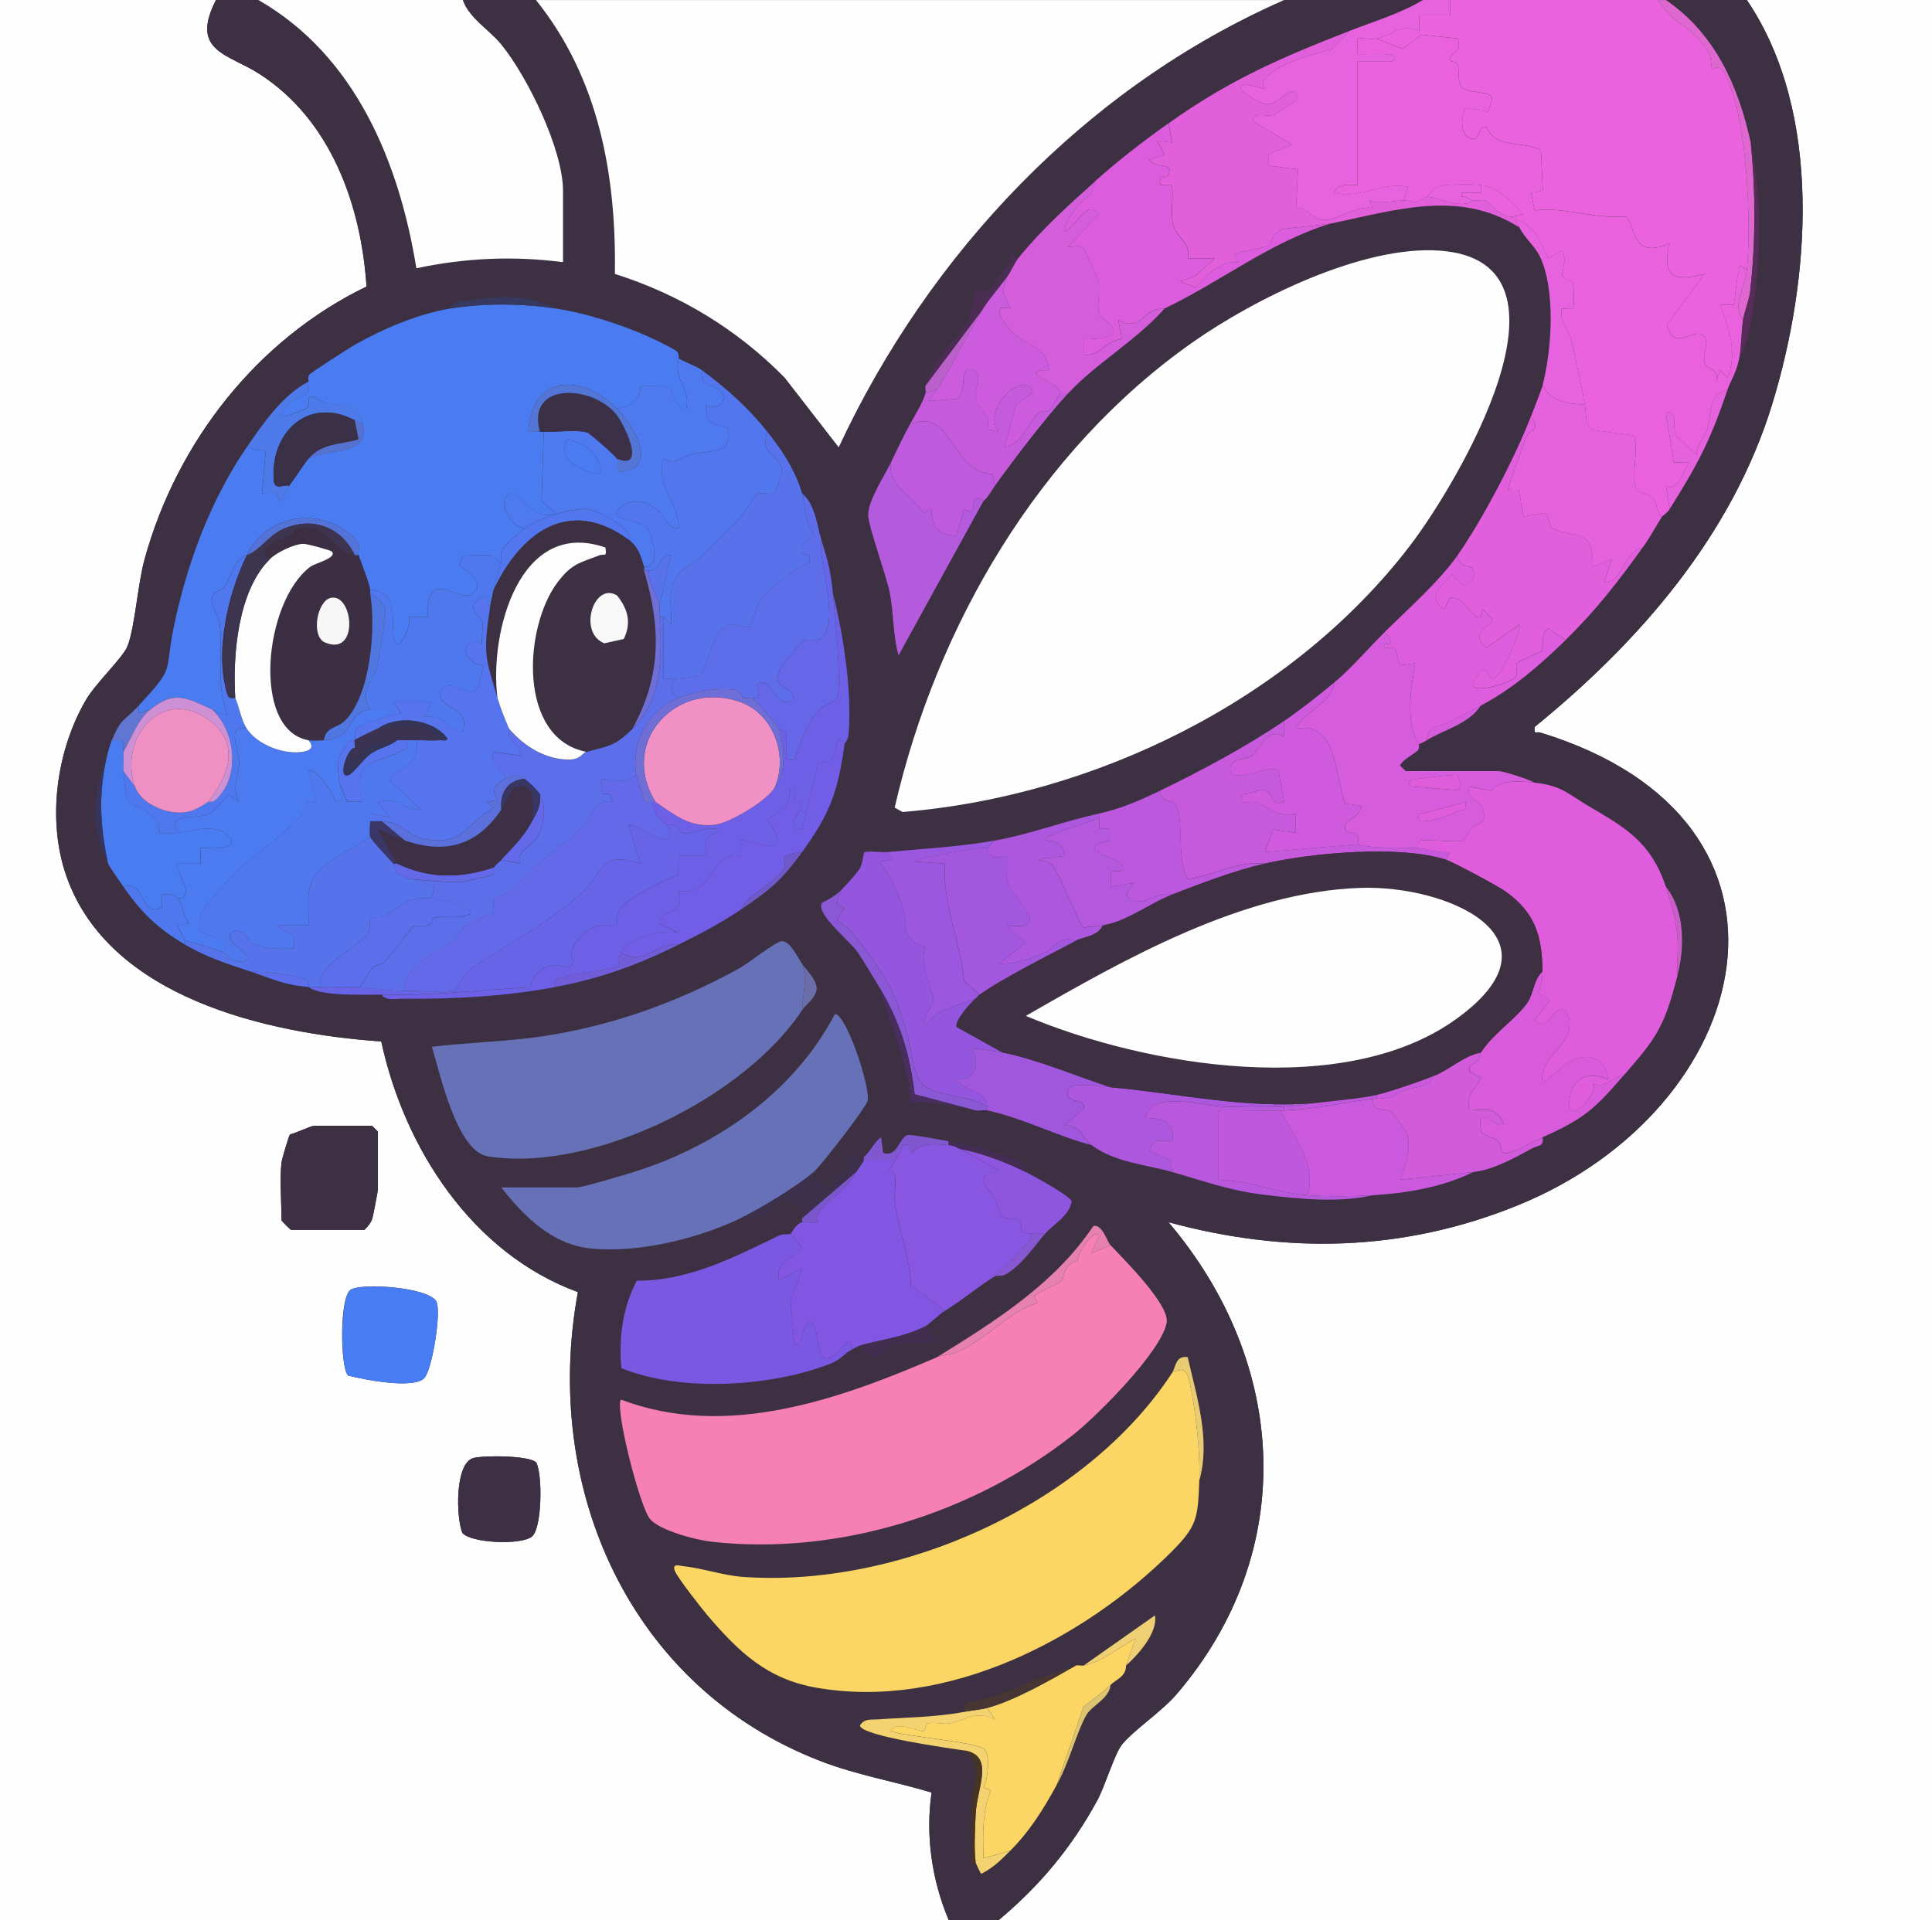<?xml version="1.0" encoding="UTF-8"?>
<svg id="Calque_1" xmlns="http://www.w3.org/2000/svg" version="1.1" viewBox="0 0 501 498">
  <rect x="0" y="0" width="501" height="498" fill="#333333" stroke="none"/>
  <!-- Generator: Adobe Illustrator 30.0.0, SVG Export Plug-In . SVG Version: 2.1.1 Build 123)  -->
  <defs>
    <style>
      .st0 {
        fill: #f8f8f9;
      }

      .st1 {
        fill: #e25fdc;
      }

      .st2 {
        fill: #db5ddd;
      }

      .st3 {
        fill: #5276ed;
      }

      .st4 {
        fill: #df5ddc;
      }

      .st5 {
        fill: #dcc470;
      }

      .st6 {
        fill: #6f6ed7;
      }

      .st7 {
        fill: #5672d0;
      }

      .st8 {
        fill: #3d2f43;
      }

      .st9 {
        fill: #8157cf;
      }

      .st10 {
        fill: #3e3044;
      }

      .st11 {
        fill: #477cf3;
      }

      .st12 {
        fill: #4f78ef;
      }

      .st13 {
        fill: #5076e0;
      }

      .st14 {
        fill: #412d50;
      }

      .st15 {
        fill: #ce90d5;
      }

      .st16 {
        fill: #5c6eeb;
      }

      .st17 {
        fill: #4b2d53;
      }

      .st18 {
        fill: #5674ed;
      }

      .st19 {
        fill: #3d2f46;
      }

      .st20 {
        fill: #37385f;
      }

      .st21 {
        fill: #6e60e6;
      }

      .st22 {
        fill: #e662de;
      }

      .st23 {
        fill: #b458dd;
      }

      .st24 {
        fill: #f6f6f6;
      }

      .st25 {
        fill: #c058dd;
      }

      .st26 {
        fill: #5e6dea;
      }

      .st27 {
        fill: #3c304c;
      }

      .st28 {
        fill: #eecf73;
      }

      .st29 {
        fill: #5872ec;
      }

      .st30 {
        fill: #e9cb73;
      }

      .st31 {
        fill: #4e79ef;
      }

      .st32 {
        fill: #8e55de;
      }

      .st33 {
        fill: #343457;
      }

      .st34 {
        fill: #482e5e;
      }

      .st35 {
        fill: #8857d2;
      }

      .st36 {
        fill: #483634;
      }

      .st37 {
        fill: #3e2f43;
      }

      .st38 {
        fill: #9556df;
      }

      .st39 {
        fill: #705acb;
      }

      .st40 {
        fill: #6667e8;
      }

      .st41 {
        fill: #e961dd;
      }

      .st42 {
        fill: #572c58;
      }

      .st43 {
        fill: #7956c9;
      }

      .st44 {
        fill: #ea62de;
      }

      .st45 {
        fill: #5d6eea;
      }

      .st46 {
        fill: #f090c4;
      }

      .st47 {
        fill: #5673ec;
      }

      .st48 {
        fill: #8956e1;
      }

      .st49 {
        fill: #e15edd;
      }

      .st50 {
        fill: #6671b7;
      }

      .st51 {
        fill: #4d7ae8;
      }

      .st52 {
        fill: #cf5add;
      }

      .st53 {
        fill: #a357de;
      }

      .st54 {
        fill: #6176d2;
      }

      .st55 {
        fill: #d45ddc;
      }

      .st56 {
        fill: #bc58dd;
      }

      .st57 {
        fill: #473423;
      }

      .st58 {
        fill: #3a3048;
      }

      .st59 {
        fill: #e680ae;
      }

      .st60 {
        fill: #d55cdd;
      }

      .st61 {
        fill: #715cd9;
      }

      .st62 {
        fill: #6764e7;
      }

      .st63 {
        fill: #bf59de;
      }

      .st64 {
        fill: #4a7bf1;
      }

      .st65 {
        fill: #5375d6;
      }

      .st66 {
        fill: #d25bdc;
      }

      .st67 {
        fill: #cb5dc8;
      }

      .st68 {
        fill: #a057dd;
      }

      .st69 {
        fill: #3e3043;
      }

      .st70 {
        fill: #3d3043;
      }

      .st71 {
        fill: #fefefe;
      }

      .st72 {
        fill: #6369e9;
      }

      .st73 {
        fill: #3a3767;
      }

      .st74 {
        fill: #383663;
      }

      .st75 {
        fill: #715de6;
      }

      .st76 {
        fill: #ca59dd;
      }

      .st77 {
        fill: #b858dd;
      }

      .st78 {
        fill: #fbd664;
      }

      .st79 {
        fill: #dc5ddd;
      }

      .st80 {
        fill: #5473d9;
      }

      .st81 {
        fill: #4f78ee;
      }

      .st82 {
        fill: #9b57df;
      }

      .st83 {
        fill: #e561dd;
      }

      .st84 {
        fill: #353560;
      }

      .st85 {
        fill: #f680b3;
      }

      .st86 {
        fill: #ba60ca;
      }

      .st87 {
        fill: #3b3048;
      }

      .st88 {
        fill: #ee90c4;
      }

      .st89 {
        fill: #497bf1;
      }

      .st90 {
        fill: #3c3251;
      }

      .st91 {
        fill: #df68d0;
      }

      .st92 {
        fill: #3d3450;
      }

      .st93 {
        fill: #d85bdc;
      }

      .st94 {
        fill: #b45add;
      }

      .st95 {
        fill: #8256e2;
      }

      .st96 {
        fill: #f4d270;
      }

      .st97 {
        fill: #ac57dd;
      }

      .st98 {
        fill: #c759dd;
      }

      .st99 {
        fill: #8b58d5;
      }

      .st100 {
        fill: #cc5bde;
      }

      .st101 {
        fill: #7b58e1;
      }

      .st102 {
        fill: #c55bdc;
      }

      .st103 {
        fill: #442c54;
      }

      .st104 {
        fill: #5b6fdd;
      }

      .st105 {
        fill: #4c7bf1;
      }

      .st106 {
        fill: #6b6da9;
      }

      .st107 {
        fill: #fdfdfd;
      }
    </style>
  </defs>
  <path class="st71" d="M453,0h48v498h-242c10.58-8.83,18.92-18.85,25.52-30.98,2.1-3.86,4.43-12.03,6.45-14.55,2.88-3.6,10.3-8.57,14.06-12.94,31.85-37.07,28.99-86.02-2.03-122.52,30.61,8.31,60.69,7.68,90.26-4.25,62.31-25.14,80.91-99.86,6.2-122.74-1.1-.34-1.79.7-1.46-1.5,27.02-21.98,51.05-49.55,61.5-83.5,10-32.51,13.29-75.75-6.51-105.01h0Z"/>
  <path class="st71" d="M56,0c-6.83,13.37,3.12,13.92,11.3,19.2,18.4,11.86,26.34,33.83,27.74,55.13-28.37,13.7-49.17,40.32-57.54,70.67-1.81,6.57-2.5,17.6-4.43,22.57-1.16,3-8.3,9.63-10.88,14.12-7.6,13.19-10.04,31.11-4.97,45.58,11.06,31.54,52.02,40.79,81.64,42.86,5.97,27.62,23.46,54.9,50.99,65.01-9.36,50.91,13.46,102.51,62.88,121.62,9.4,3.63,19.24,5.29,28.84,8.18-1.61,11.19.08,22.72,4.43,33.06H0V0h56ZM73,301.5c-.5,4.45,0,10.33,0,15,0,.18,2.32,2.5,2.5,2.5h19c.86-.84,1.69-1.78,2.05-2.95.22-.71,1.45-7.17,1.45-7.55v-15l-1.5-1.5h-15c-.91,0-4.81,1.92-6.28,2.22-.33.33-2.13,6.47-2.22,7.28ZM90.24,356.76c4.15,1.09,16.8,3.57,19.75.72,2.07-2,4.62-17.71,3.09-20.04-2.35-3.58-19.04-4.75-22.09-2.96s-2.76,20.25-.75,22.27h0ZM122.69,378.19c-4.77,1.44-4.43,15.43-2.79,19.41,2.17,2.64,15.36,3.27,18.1.89,2.52-2.19,2.73-15.76,1.1-19.09-1.54-1.95-13.94-1.95-16.41-1.21h0Z"/>
  <path class="st69" d="M67,0c25.14,14.38,36.51,42.05,40.97,69.58,12.61-2.68,25.22-3.25,38.03-1.58v-18.5c0-10.71-9.19-29.6-16.03-37.97C126.84,7.7,121.63,4.74,120,0h19c16.34,20.35,20.83,45.48,20.46,71.04,16.77,5.31,31.77,14.39,44.06,26.94l13.98,18.02C241,65.55,281.75,22.5,333,0h36c-5.77,3.47-12.64,5.52-19,8-18.07,7.05-31.18,12.73-47,24-6.71,4.78-12.99,9.63-19,15-7.09,6.33-14.04,12.62-20,20-3.13-2.21-1.38-.02-2.27,1.18-.97,1.31-4.94,6.97-5.68,7.31-.9.41-2.61-.73-2.98-.48-.51.34-.96,5.43-1.64,6.92-3.05,6.74-8.97,9.67-11.43,18.07-.16.56.16,1.44,0,2-.73,2.55-2.7,5.6-4,8-1.94,3.56-3.14,6.1-5,10-1.58,3.32-5.88,9.75-5.87,13.5,0,3.06,4.65,15.46,5.6,20.27,1.05,5.31.79,10.98,2.28,16.22l21.99-39.99c1.3-1.11,2.03-2.64,3-4,4.95-6.91,13.33-17.89,19-24,7.23-7.79,17.85-13.87,25-22,14.41-6.82,27.38-17.25,43-22,16.62-3.39,33.26-9.03,49,1,1.35,2.67,4.01,4.88,5.2,7.3,4.27,8.64,3.22,24.49.8,33.7-.3,1.16-2.31,6.16-3,8-3.78,10.05-12.78,27.25-19,36-4.99,7.01-12.97,14.02-19,20-4.34,4.31-8.29,9.03-13,13-3.64,3.06-9.11,7.33-13,10-9.39,6.44-21.88,13.15-32,18-5.62,2.69-10.54,4.81-16,6-9.21,2.01-17.94,5.38-27,7s-18.69,2.14-28,3c-1.46.14-5.28-.41-5.9.11-.24.2-.42,2.99-1.22,4.25-.88,1.37-3.63,4.39-4.88,5.63s-3.23,2.39-4.85,3.17c-1.71,2.92,7.37,9.94,9.31,12.88,1.63,2.48,4.09,6.52,5.54,8.96,2.76,10.01,7.6,19.34,8.05,29.95,5.78-.37,11.31,1.05,16.95,2.05.92.16,2.12-.19,3,0,9.26,1.98,17.87,6.59,27,9,6.03,4.51,14.2,5.08,21,7,8.07,2.27,14.77,4.81,23.63,5.87s19.54,2.2,28.37.13c8.69-.51,18.14-2.1,26-6,5.39-.61,10.64-3.64,15.37-6.18,1.4-.75,3.16-.39,2.63-2.82,11.07-4.95,13.56-7.48,21-16,8.65-9.91,10.6-12.64,14-26,1.85-7.26,2-16.71-3-23-3.95-11.63-10.36-15.25-20.24-21.04-4.99-2.92-6.68-5.2-13.76-5.96-1.76-.92-8.05-3-9.5-3h-24l-1.48-1.5c1.18-1.79,3.19-2.57,4.65-3.86.46-.41.22-1.56.33-1.64.27-.2,1.23-.5,2-1,3.96-2.57,10.87-4.12,14-9,8.23-4.33,15.38-10.53,22-17,7.93-7.75,13.62-15.13,20-24,2.02-2.81,3.29-5.36,5-8,.23-.35,1.31-.91,2-2,7.28-11.59,10.56-17.76,15-31,.76-2.26,2.17-4.05,3-8,1.24-2.09,2.25-5.4,2.72-7.78,2.91-14.46,3.41-33.93.28-48.22S444.74,8.72,432,0h21c19.8,29.26,16.52,72.5,6.51,105.01-10.45,33.95-34.49,61.52-61.5,83.5-.33,2.2.36,1.17,1.46,1.5,74.71,22.88,56.11,97.6-6.2,122.74-29.57,11.93-59.65,12.55-90.26,4.25,31.01,36.5,33.88,85.44,2.03,122.52-3.76,4.37-11.18,9.35-14.06,12.94-2.02,2.52-4.35,10.69-6.45,14.55-6.6,12.13-14.94,22.15-25.52,30.98h-13c-4.35-10.34-6.04-21.87-4.43-33.06-9.6-2.89-19.44-4.54-28.84-8.18-49.42-19.11-72.24-70.71-62.88-121.62-27.52-10.11-45.01-37.4-50.99-65.01-29.63-2.07-70.58-11.32-81.64-42.86-5.08-14.47-2.63-32.39,4.97-45.58,2.59-4.49,9.72-11.12,10.88-14.12,1.93-4.97,2.61-16,4.43-22.57,8.37-30.35,29.17-56.97,57.54-70.67-1.39-21.3-9.34-43.27-27.74-55.13C59.13,13.92,49.18,13.37,56.01-.01h11-.01ZM365.59,141.59c12.02-15.68,46.77-73.63,7.9-76.57-20.01-1.51-48.08,12.42-64.21,23.76-39.94,28.06-66.39,73.47-77.28,120.7l2.05,1.13c49.82-4.05,100.91-29.05,131.54-69.02ZM117,80c-8.42,1.37-17.63,5.28-25.02,9.48-1.56.89-11.37,7.18-11.78,7.75-.48.67-.07,1.38-.2,1.77-6.68,3.36-11.89,10.96-16,17-9.33,13.71-15.26,29.54-18.74,45.76-2.81,13.1.62,10.61-9.26,21.24-4.07,4.38-4.4,2.87-7,9-.44,1.05-.66,1.95-1,3-3.3,10.31-5.32,18.51,0,29,.54,1.06,3.08,4.69,4,6,4.68,6.71,8.89,10.82,16,15,5.74,3.37,10.84,4.92,17,7,5.74,1.94,8.63,3.47,15,4,3.17,2.53,14.67,1.92,19,2,1.04,1.66,3.8,1,5.49,1.02,13.19.14,26.54-.6,39.51-3.02,11.59-2.16,21.61-5.81,32-11,5.66-2.83,10.79-5.49,16-9,7.72-5.21,10.64-7.6,16-15,7.22-9.97,9.29-15.5,11-28,.04-.26.92-1.09,1.04-2.42.99-10.99-1.32-25.99-4.04-36.58-.69-6.55-1.18-7.9-3-14-1.18-3.95-1.63-9.27-5-12-1.88-6.13-4.98-10.92-9-16-4.88-6.17-10.72-11.4-17-16-1.18-.86-4.62-2.14-6-3-.09-.06.26-1.48-.68-2.03-8.46-4.98-21.6-9.52-31.32-10.97-7.29-3.73-14.7-3.36-22.52-2.02-1.75.3-3.78-.45-4.48,2.02h0ZM208,250c-1.17-1.68-3.21-6.08-5.33-5.86-1.68.17-8.59,5.7-11,7.04-15.99,8.83-33.18,15-51.34,17.66-9.39,1.38-18.95,1.55-28.35,2.68,2.15,6.95,6.45,27.16,14.57,28.43,27.27,4.24,66.6-15.39,81.44-37.94.98-1.49,3.6-3.07,3.8-5.67-.33-2.67-2.5-4.46-3.8-6.33h0ZM211,304c2.01-1.77,13.68-16.83,14-18.54.69-3.72-5.6-22.53-8.5-22.44-10.41,19.95-30.09,33.85-51.29,40.69-2.52.81-14.13,4.29-15.71,4.29h-19.5c6.08,7.75,13.27,14.94,23.63,15.87,12.23,1.1,27.42-2.62,38.37-7.87,4.85.34,8.07-.77,10.59-4.93,2.8,1.03,6.4,1.36,5.41,4.93v1c-1.86.62-2.64,2.82-3,3-.5.24-1.96-.03-2.99.47-11.64,5.64-23.51,11.79-36.86,11.69-3.67,6.92-4.71,14.9-4.01,22.7,15.51,6.27,38.58,4.86,54.11-1.11,2.75-1.06,3.7-2.71,5.76-3.75.63-.32,1.39-.82,2-1,5.29,6.32,6.16.44,8.25-.34s10.54.33,11.74-.68l-2.99-3.99c.63-.31,3.64-3.15,5-4,4.97-3.11,8.66-6.32,13-9,.33-.21,1.85.14,2.93-.53,4.39-2.74,7.11-7.01,10.07-10.47,2.03-2.37,6.18-4.48,6.92-8.37-.23-1.37-9.89-6.63-11.92-7.63.5-2.38-3.74-3.57-5.31-4.19-4.95-1.96-9.47-2.91-14.69-3.81-2.02-.35-9.51-1.79-10.56-1.61-2.25.38-2.63,5.97-6.44,4.62l-.5-4c-1.54.76-3.44,4.66-4.5,4.99-3.01.95-4.43-2.3-4.14,3.91-3.73-1.08-2.84,3.73-4.39,4.1-.68.16-5.28-2.12-4.48-4.01h0ZM288,323c-.93-.99-2.14-5.59-4.48-5-10,14.98-25.48,24.7-40.52,34-25.39,10.96-54.63,21.41-81.99,11-1.62,2.22,4.84,27.7,7.53,30.96,2.51,3.04,12.09,5.49,16.07,5.93,32.93,3.65,68.18-7.51,93.87-27.92,6.24-4.96,22.67-21.45,24.05-28.9.86-4.63-11.34-16.69-14.53-20.08h0ZM304,356c-22.35,34.29-70.78,55.97-111.49,52.99-4.97-.36-10.53-2.27-15.25-2.76-1.14-.12-3.06-.85-2.25,1.25.63,1.63,6.89,9.67,8.48,11.53,8.2,9.59,15.5,16.52,28.26,18.74,33.8,5.87,69.33-12.64,91.89-35.11,6.84-6.82,6.98-8.88,7.36-18.64,3-10.49-.7-21.8-3.01-32-3.19-.48-3.13,2.67-3.99,4h0ZM281,432c-.6.13-1.46-.16-2,0-9.38,2.71-16.35,7.02-25.51,8.99-2.13.46-3.52-.05-3.49,3.01-7.36,1.4-15.07,1.42-22.55,1.95-1.79.13-3.24-.26-4.43,1.55.05,2.76,23.72,6.01,26.98,6.5,5.56,3.17,2.08,9.31,1.95,14.45-.12,5.01.19,10.05.05,15.07l1-.52c.02.17,1.32,3.05,1.49,2.99,3.1-1.58,5.09-3.58,7.51-5.99,4.95-4.94,8.56-10.7,12-17s4.84-12.77,7.57-17.93c1.46-2.77,6.06-4.35,6.43-8.07,1.53-1.46,4.03-2.17,4-5,3.18-2.82,8.34-8.65,7.49-13.01l-18.49,13.01h0Z"/>
  <path class="st71" d="M333,0c-51.25,22.5-92,65.55-115.51,116.01l-13.98-18.02c-12.29-12.55-27.29-21.64-44.06-26.94.38-25.56-4.12-50.69-20.46-71.04h194.01Z"/>
  <path class="st44" d="M430,0c3.53,6.31,9.67,7.03,13.31,13.99.51.99.27,3.43.79,3.9.15.14,1.68-1.23,2.81.63,6.24,10.37,7.28,39.36,6.1,51.47-2.52-1.64-1.76-1.21-2.3,1.18-.6,2.65-.58,5.24-1.16,7.87l-3.53-.05c2.23,6.51,4.67,11.97,1.98,18.99l-1.98-1.99-1,2.99c1.07-3.2-2.38-3.21-2.88-4.62-.86-2.45,1.09-4.77-.05-6.91-1.99-2.87-5.91,2.23-8.82-.71l-1-2.39,9.74-13.35c-8.11,2.36-11.24.47-9-8-10.57,5.03-8.67-5.87-11.63-6.87-8.19.69-15.38-2.53-23.42-1.56l-.9-4.55,3.03-.58-.5-10.52c-4.73-2.49-11.6-.21-14.08-5.93-2.23-.93-1.5,3.53-3.98,2.99-2.9-.63-2.8-5.72-1.46-7.97l5.9.95.98-3.38c-.45-2.41-6.65-1.01-8.02-3.25-1.1-1.8-.43-4.12-.94-5.65-.36-1.08-1.8-.32-1.99-1.2-.41-1.91,3.43-1.37,2.02-5.49l-9.42-1.01-4.87,3.72-6.72-2.72c4.61-.75,5.33-4.04,11-1.99V3.99h8.01V0h54-.02Z"/>
  <path class="st71" d="M120,0c1.63,4.74,6.84,7.69,9.97,11.53,6.84,8.37,16.03,27.26,16.03,37.97v18.5c-12.82-1.68-25.43-1.1-38.03,1.58C103.51,42.06,92.14,14.39,67,0h53Z"/>
  <path class="st22" d="M376,0v3.99h-8.01v4.02c-5.67-2.05-6.38,1.24-10.99,1.99-1.52.25-3.41-.19-5.01,0v3.99c.35.36,12.88-.96,9,2h-8.99v32.01c-2.08,0-5.18-.59-6,1.99,7.11,1.71,12.64-3.03,19.03-1.52l-1.03,3.53c-3.07,0-5.77,1.11-9.01,0l1.01,1.98c-4.08-.84-9.24,3.13-12.53,3.1-3.03-.02-4.19-3.3-7.37-3.19l.48-9.96-7.59-.94v-2.97l5.99-2.53-9.99-6.01c-.36-2.69,3.33-1.08,5.3-1.69.58-.18,3.13-2.02,4.27-2.69,1.41-.84,2.71-1.81,1.43-3.1-1.55-1.56-4.72,3.16-7.4,3.01-2.01-.12-5.03-2.16-6.59-3.53-1.54-3.16,5.54-.19,5.99-.49-.21-.57-.7-1.47-.36-1.99,2.96-4.57,12.72-6.77,17.66-8.24l4.7-4.76C356.35,5.52,363.22,3.47,368.99,0h7.01Z"/>
  <path class="st91" d="M432,0c12.74,8.72,18.78,22.29,22,37,1.27,12.8,1.3,25.58-.13,38.37-.29,2.59-1.56,5.54-1.87,7.63-2.98-4.07.55-8.34,1-13,1.18-12.12.15-41.1-6.1-51.47-1.12-1.87-2.66-.5-2.81-.63-.52-.46-.27-2.91-.79-3.9-3.64-6.97-9.77-7.68-13.31-13.99h2.01Z"/>
  <path class="st69" d="M73,301.5c.09-.81,1.89-6.96,2.22-7.28,1.48-.3,5.37-2.22,6.28-2.22h15l1.5,1.5v15c0,.38-1.22,6.85-1.45,7.55-.37,1.17-1.2,2.11-2.05,2.95h-19c-.18,0-2.5-2.32-2.5-2.5,0-4.67-.5-10.55,0-15Z"/>
  <path class="st11" d="M90.24,356.76c-2.01-2.02-2.16-20.56.75-22.27s19.74-.62,22.09,2.96c1.53,2.33-1.02,18.04-3.09,20.04-2.95,2.84-15.6.37-19.75-.72h0Z"/>
  <path class="st10" d="M122.69,378.19c2.46-.74,14.87-.74,16.41,1.21,1.63,3.33,1.42,16.9-1.1,19.09-2.74,2.38-15.93,1.75-18.1-.89-1.63-3.98-1.98-17.97,2.79-19.41h0Z"/>
  <path class="st71" d="M365.59,141.59c-30.63,39.97-81.71,64.97-131.54,69.02l-2.05-1.13c10.88-47.23,37.34-92.64,77.28-120.7,16.13-11.34,44.2-25.27,64.21-23.76,38.87,2.94,4.12,60.89-7.9,76.57h0Z"/>
  <path class="st64" d="M144,80c9.73,1.45,22.86,5.98,31.32,10.97.93.55.59,1.98.68,2.03-1.46,5.93,3.11,7.44,1.99,12.99-1.56.55-2.86-2.27-3.6-3.44-.46-.72-.35-1.58-.52-2.37l-7.74-.03c-.27,3.66-2.65,5.38-6.14,5.85-9.17-9.21-22.06-8.98-23,5.99.99.07,2.01-.08,3,0,.33.03.67-.01,1,0l-.56,18.08,3.55,2.92c-4.69,2.81-9.68-5.37-11.48-4.99-3.83.8-.69,8.7,3.48,9-.43.31-5.3,4.72-5.5,5.04-.94,1.53-.21,3.13-.5,3.96l-2.54-2.07-7.35.16-1.04,2.43c2.24,1.93,6.71,4.05,3.68,7.23-3.28,3.46-12.21-7.74-11.79,6.2l-4.93.08c.8,3.1-3.6,11.03-4.03,4.48-.32-4.77,1.03-11.35-6-11.52-.49-2.62-2.09-6.19-3-9-.24-.72.36-2.26-.04-3.24-8.16-9.58-23.33-8.18-28.96,3.24-3.38,1.21-3.72,5.18-5.64,8-.72,1.06-2.77,1.25-3.27,2.66-.86,2.41,1.57,4.64,1.86,6.89,1,7.87-1.06,16.25,2.06,23.93-1.07.07-2.85-.98-4.01-1.49-6.25-2.73-9.52-5.23-16,0l-2.99,1v-2c9.87-10.63,6.44-8.15,9.25-21.24,3.48-16.22,9.41-32.05,18.74-45.76l4.89,1.11-.9,10.89c2.57-.18,3.73-.62,4.5,2,1.43-.92,1.68-2.89,2.51-4,1.52-2.04,3.63-5.41,5-7,5.63-2.88,16.19-.66,14-9s-6.46-2.59-12.49-7.02c-2.52-.65-.85,1.7-1.72,2.75-.31.37-6.25,2.69-6.79,2.26.56-4.14,5.96-5.28,6.85-6.15.61-.59-.08-2.16.15-2.84.13-.39-.27-1.1.2-1.77.41-.57,10.22-6.86,11.78-7.75,7.39-4.21,16.6-8.11,25.02-9.48s18.33-1.29,27,0l.02.02Z"/>
  <path class="st85" d="M243,352c1.36-.59,3.65-.56,5.9-1.6,7.01-3.26,13.23-10.48,20.11-12.41l-.84-1.82c1.61-1.42,6.18-2.96,7.26-4.13.39-.42.49-4.25,3.94-5.03.29-2.21,3.99-8.39,5.65-6.49l-2,4.48,4.99-2c3.19,3.39,15.39,15.44,14.53,20.08-1.38,7.45-17.82,23.94-24.05,28.9-25.69,20.42-60.94,31.58-93.87,27.92-3.98-.44-13.56-2.89-16.07-5.93-2.69-3.26-9.15-28.74-7.53-30.96,27.36,10.41,56.6-.04,81.99-11h-.01Z"/>
  <path class="st78" d="M311,384c-.37,9.76-.51,11.82-7.36,18.64-22.56,22.47-58.09,40.98-91.89,35.11-12.76-2.22-20.06-9.15-28.26-18.74-1.59-1.86-7.85-9.9-8.48-11.53-.81-2.11,1.11-1.37,2.25-1.25,4.73.49,10.29,2.39,15.25,2.76,40.71,2.98,89.13-18.7,111.49-52.99,3.29-1.59,3.9-.15,4.57,2.94,1.53,7.12,2.71,17.85,2.43,25.06h0Z"/>
  <path class="st41" d="M357,10l6.72,2.72,4.87-3.72,9.42,1.01c1.41,4.12-2.43,3.58-2.02,5.49.19.88,1.62.12,1.99,1.2.52,1.53-.16,3.84.94,5.65,1.37,2.24,7.56.84,8.02,3.25l-.98,3.38-5.9-.95c-1.33,2.25-1.44,7.34,1.46,7.97,2.48.54,1.75-3.92,3.98-2.99,2.47,5.71,9.35,3.44,14.08,5.93l.5,10.52-3.03.58.9,4.55c8.05-.97,15.24,2.26,23.42,1.56,2.96,1,1.06,11.9,11.63,6.87-2.24,8.47.89,10.36,9,8l-9.74,13.35,1,2.39c2.91,2.94,6.83-2.16,8.82.71,1.15,2.14-.81,4.46.05,6.91.5,1.41,3.95,1.41,2.88,4.62l1-2.99,1.98,1.99c2.69-7.02.25-12.48-1.98-18.99l3.53.05c.59-2.63.56-5.22,1.16-7.87.54-2.39-.21-2.82,2.3-1.18-.45,4.66-3.98,8.93-1,13-.45,2.99-.4,7.14-1,10-.83,3.95-2.24,5.74-3,8-5.68,1.9-3.78,5.82-5.26,10.24-.81,2.41-2.91,4.03-2.75,6.76l-4.88-4.57c-2.03-1.64.6-7.17-3.11-6.42l2.05,12.94,3.95.07c-1.58,2.16-2.81,7.75-5.99,5.99l.99,6c-.69,1.09-1.77,1.65-2,2-1.58-1.19-1.24-3.71-2.5-5.01-1.14-1.17-3.74-.83-4.38-2.62-1.08-3.06,1.02-11.17-.56-13.44l-10.57-1.42c-2.22-1.77-1.57-4.35-1.99-6.51-1.17-6.11-2.23-11.18-3.61-17.1-.57-2.45-3.28-4.75-2.35-7.87l2.85-.09c.32-.33.37-5.97-.11-6.74-.34-.55-2.33-.56-2.62-1.76-.27-1.1,1.39-4.38-.17-6.44l-3.47,1.99c-2.11-3.96-3.33-8.81-8.52-9.99v-1l2-.5c-3.07-3.22-6.27-6.85-11-7.5-2.41-.33-7.96-.29-10.3.21-2.54.55-2.86,2.31-3.7,2.79-4.49,2.51-2.49,1-6,1l1.03-3.53c-6.39-1.51-11.93,3.23-19.03,1.52.82-2.58,3.92-2,6-1.99V16h8.99c3.88-2.96-8.65-1.64-9-2v-3.99c1.6-.19,3.48.24,5,0h0Z"/>
  <path class="st50" d="M208,250c1.52,4.29.1,7.7,0,12-14.84,22.55-54.18,42.18-81.44,37.94-8.13-1.26-12.42-21.47-14.57-28.43,9.4-1.13,18.96-1.3,28.35-2.68,18.16-2.66,35.35-8.83,51.34-17.66,2.41-1.33,9.32-6.87,11-7.04,2.12-.22,4.16,4.19,5.33,5.86h0Z"/>
  <path class="st4" d="M398,203c7.07.77,8.77,3.04,13.76,5.96,9.88,5.79,16.29,9.41,20.24,21.04.98,2.88,2.53,8.67,2.87,11.63.44,3.76-.03,7.61.13,11.37-3.4,13.36-5.35,16.09-14,26-3.3.29-4.61,3.61-8,2.01,2.09,2.02-6.67,11.68-6.02,4.49.53-5.79,4.92-7.95,10.01-5.49-.49-5.89-5.48-7.43-10.68-4.2l-6.3,5.19c-1.28-8.05,10.52-10.33,5.98-18.99-3.83-1.35-4.51,6.34-7.97,2.5l3.96-5-3.02-2.08c.75-1.81,1.06-3.44,1.03-5.41-.11-9.23-1.81-15.21-9.66-20.84-1.87-1.34-13.47-7.56-15.34-8.16l1-1.99c-2.76.31-5.32-.81-8-1.01-.56-3.02,1.53-1.94,3.45-2,2.31-.08,6,.49,7.85.02.9-.22,1.25-2.12,2.16-3.02,1.91-1.88,4.24-.97,3.15-5.08-.71-2.67-4.64-2.24-3.61-5.92l5.56,1.08c2.69-2.93,7.37-2.53,11.43-2.09h.02Z"/>
  <path class="st50" d="M211,304c-4.03,3.54-14.02,9.61-19,12-10.95,5.25-26.14,8.97-38.37,7.87-10.35-.93-17.55-8.12-23.63-15.87h19.5c1.58,0,13.19-3.48,15.71-4.29,21.2-6.84,40.88-20.74,51.29-40.69,2.9-.09,9.19,18.73,8.5,22.44-.32,1.7-11.99,16.77-14,18.54Z"/>
  <path class="st1" d="M350,8l-4.7,4.76c-4.94,1.47-14.7,3.67-17.66,8.24-.34.52.15,1.41.36,1.99-.45.31-7.53-2.67-5.99.49,1.56,1.37,4.58,3.41,6.59,3.53,2.68.15,5.85-4.57,7.4-3.01,1.28,1.28-.02,2.26-1.43,3.1-1.13.67-3.69,2.51-4.27,2.69-1.97.62-5.66-1-5.3,1.69l9.99,6.01-5.97,2.53v2.97l7.57.94-.48,9.96c3.18-.11,4.34,3.17,7.37,3.19,3.29.03,8.45-3.94,12.53-3.1l-1.01-1.98c3.24,1.11,5.94,0,9.01,0,3.51,0,1.51,1.51,6-1,3.66.33,8.93,3.42,12,1,.79.21,2.2-.32,3.26.02.77.25,4.4,5.22,7.74,3.98v1c.18.74.66,1.34,1,2-15.74-10.03-32.38-4.39-49-1-1.81.37-12.14,1.17-13.02,1.6-1.97.95-2.54,3.79-3.21,4.17-1.14.65-6.84,1.18-8.77,2.26l1.01,1.96c-4.76-.41-8.04,3.48-11,6.57l-3.99-1.58,3.75-1.26,5.24-4.72h-6.99c1.02-4.03-3.06-5.53-3.8-8.72s.2-6.89-.32-10.23l-2.89-.06c-.96-2.53,1.49-1.85,1.7-2.21,2.32-4.06-2.8-1.79-4.68-4.29l3.98-1.51-2-3.51,4,.52-.99-5c15.82-11.27,28.93-16.95,47-24h-.03Z"/>
  <path class="st101" d="M205,320l2.99,3.49c-2.34,3.24-7.09,3.54-5.98,8.51l5.98-2.99-2.98,8.5.99,11.49c2.23-.55,1.97-3.27,2.76-4.72,2.96-5.46,3.29,6.91,4.35,7.6,4.17,2.68,6.75-7.96,7.88-1.87-2.05,1.03-3.01,2.69-5.76,3.75-15.53,5.98-38.59,7.38-54.11,1.11-.7-7.8.34-15.79,4.01-22.7,13.35.1,25.21-6.05,36.86-11.69,1.03-.5,2.49-.23,2.99-.47h.02Z"/>
  <path class="st60" d="M359,164c.53.66,2.6,2.11,1.33,3-.43.3-1.69-.68-1.33.99l2.87.12,1.09,4.46,4.03-.57c-1.04,6.31-2.71,15.47,1.01,21-.11.08.13,1.23-.33,1.64-1.46,1.29-3.47,2.07-4.65,3.86l1.48,1.5h24c1.45,0,7.74,2.08,9.5,3-4.06-.44-8.74-.84-11.43,2.09l-5.56-1.08c-1.03,3.68,2.89,3.25,3.61,5.92,1.1,4.11-1.24,3.2-3.15,5.08-.91.9-1.26,2.79-2.16,3.02-1.85.46-5.54-.1-7.85-.02-1.92.07-4.01-1.02-3.45,2-5.31-.4-10.72.32-16-1,1.51-4.86-4.42-1.34-3.02-5.5.11-.33,4.21-2.37,4.02-4.49l-4.12-.59c-2.87-7.28-1.94-21.38-12.88-19.43,2.39-4.85,9.32-6.45,10-11.99,4.71-3.97,8.66-8.69,13-13h-.01ZM377.94,201.06c-.42-.31-8.88.74-10.43.97-1.35.2-3.12.45-1.51,1.97l11.37.88c2.14-.27.92-3.54.57-3.81h0ZM379.99,208.01c-3.2.98-6.63,1.72-9.82,2.72-1.7.53-2.62-.4-2.17,2.27,3.2.26,7.1-1.28,9.97-2.56,1.5-.67,2.5.22,2.02-2.43h0Z"/>
  <path class="st95" d="M232,301c-3.17,5.53-.58,1.41,0,3.64.52,1.95-.31,5.22.11,7.74,1.15,7.02,3.83,13.71,4.1,20.9l8.78,6.72c-1.36.85-4.37,3.69-5,4-5.84,2.91-11.39,3.39-17,5-.61.18-1.37.68-2,1-1.13-6.09-3.71,4.56-7.88,1.87-1.06-.68-1.39-13.05-4.35-7.6-.79,1.45-.52,4.17-2.76,4.72l-.99-11.49,2.98-8.5-5.98,2.99c-1.11-4.97,3.64-5.27,5.98-8.51l-2.99-3.49c.36-.18,1.14-2.38,3-3,.92-.31,3.24.51,3.9-.15.31-.31-.11-1.93.38-2.51,3.3-3.96,6.16-4.54,9.73-10.34.63-1.02,1.38-1.97,2-3h8-.02Z"/>
  <path class="st49" d="M397,108c2.73,3.8-.37,3.55-.9,4.8-1.94,4.57-3.59,9.61-5.11,14.2l2.87.08,1.16,6.91,5.37-.94c1.71.49,1.03,3.32,2.3,3.99,5.23,2.77,10.78-.56,10.31,9.96l4.98-2-1.98,5.99c5.04.08,4.66-7.63,9.99-9-6.38,8.87-12.07,16.25-20,24l-4.5-3c-2.25,1.16-.93,4.62-1.68,5.82-.28.44-5.73,2.27-6.56,3.37-.28.37.63,2.57-.45,3.59-1.41,1.33-9.15,3.84-10.81,2.21-.34-.66,1.84-3.85,2.03-3.96,2.43-1.52,1.63,4.74,4.99.49,1.04-1.32,5.76-11.45,4.97-12.52l-8.49,5.98c-4.99-4.08,1.89-5.64,1.49-7.46l-2.5-2.52-.52,1.94c-1.58,1.33-4.02-4.39-6.62-4.83l-1.31-.09-1.54,2.95c-4.68-3-.62-5.92,2-8.96l3.02,2.98,2.38-1.6c1.73-5.31-3.68-1.83-3.9-6.4,6.22-8.75,15.22-25.95,19-36v.02Z"/>
  <path class="st83" d="M411,105c.42,2.16-.23,4.75,1.99,6.51l10.57,1.42c1.58,2.27-.52,10.37.56,13.44.63,1.79,3.23,1.44,4.38,2.62,1.26,1.29.92,3.82,2.5,5.01-1.71,2.64-2.98,5.19-5,8-5.34,1.36-4.95,9.08-9.99,9l1.98-5.99-4.98,2c.46-10.52-5.08-7.19-10.31-9.96-1.27-.67-.59-3.49-2.3-3.99l-5.37.94-1.16-6.91-2.87-.08c1.51-4.59,3.16-9.63,5.11-14.2.53-1.24,3.63-.99.9-4.8.69-1.84,2.7-6.84,3-8,2.41,4.33,6.72,4.64,11,5h-.01Z"/>
  <path class="st2" d="M303,32l.99,5-4-.52,2,3.51-3.98,1.51c1.88,2.49,7,.23,4.68,4.29-.21.36-2.67-.32-1.7,2.21l2.89.06c.52,3.34-.45,6.91.32,10.23s4.81,4.69,3.8,8.72h6.99l-5.24,4.72-3.75,1.26,3.99,1.58c2.97-3.09,6.24-6.99,11-6.57l-1.01-1.96c1.93-1.08,7.63-1.61,8.77-2.26.67-.38,1.24-3.22,3.21-4.17.88-.42,11.21-1.23,13.02-1.6-15.62,4.75-28.59,15.18-43,22-.39.18-1.7-.03-2.92.53-3.02,1.38-3.89,5.1-9.07,2.47l.96,4.93c-4.52.48-5.61,4.53-9.96,4.06v-4c14.53-.25,4.45-4.92,3.98-6.71-.59-2.23.44-5.73-.19-8.59-.1-.43-3.41-7.76-3.67-8.12-.87-1.23-2.84-.44-4.13-.59l8-8.48c-3.16-4.12-5.92,3.5-8.99,4.48.51-3.53,4.45-8.26,6.97-9.53l1.02-3.47c6.01-5.37,12.29-10.22,19-15h.02Z"/>
  <path class="st48" d="M232,301c.74-1.3,1.92-2.36,2.02-3.99,2.59-.56,1.49.65,2.47,1.99,2.1-2.75,6.31-2.25,9.51-2,1.79.14,2.4.88,3,1l10,5.51c-6.89,1.86-2.94,4.32-1.1,7.32.72,1.18,1.41,4.35,2.37,4.92s2.83.04,3.77.72c2.02,1.46-1.35,3.23,3.97,3.54-2.62,4.33-6.47,7.47-10,11-4.34,2.68-8.03,5.89-13,9l-8.78-6.72c-.26-7.2-2.95-13.88-4.1-20.9-.41-2.52.41-5.79-.11-7.74-.6-2.23-3.18,1.89,0-3.64h0Z"/>
  <path class="st78" d="M281,432c5.01-1.11,8.94-4.59,13.49-7.01l-2.49,7.01c.03,2.83-2.47,3.54-4,5-2.14,2.05-4.71,3.89-7.06,5.7l-6.94,20.3c-3.44,6.3-7.05,12.06-12,17l-6.99,1.99c-.1-5.92-.37-11.98,1.93-17.58l-1.86-.84c1.09-2.13,1.67-7.77.46-9.62-1.45-2.21-20.54-3.41-24.53-4.97,1.19-2.88,6.9.11,8.42.03.61-.03.47-1.83,1.24-2.02,1.7-.41,3.94.34,5.79-.05,4.1-.86,6.51-3.45,11.54-.96l-1.99-3c7.11-1.89,16.5-7.3,23-11,.54-.16,1.4.13,2,0v.02Z"/>
  <path class="st21" d="M219,193c-2.99-3.22-1.24,2.33-3.44,4.1-.89.72-2.35.63-3.4,1.06l-4.17,16.84c-5.03.32,0-5.02.05-6.49.02-.6-1.8-.31-2.04-1.19-.36-1.33.87-3.54-.99-3.31-.33,6.2-2.06,5.33-5.99,8.59,8.4,11.81-6.02,4.34-7.02,5.4v4.02c-8.03-1.85-6.7,10.98-16.01,8.99,1.77,6.99-3.49,3.62-5,8.5l5,2.51c-4.22-1.28-12.94,1.44-14.99,5-.94,1.63-.12,3.08-.91,3.54-1.4.81-10.79,2.08-13.35,2.75-1.69.44-3.22.33-2.74,2.71-12.97,2.41-26.32,3.16-39.51,3.02-1.69-.02-4.45.64-5.49-1.02,13.19.25,25.36-1.23,38.39-1.93,1.72-5.18,4.78-6.49,9.99-5.12l1.49-1.53c-2.78-3.34,3.12-8.41,5.84-9.21,1.53-.45,4.93.07,5.25-.25.26-.25-.46-3.07,1.48-5.02,2.16-2.18,11.26-7.13,14.45-8.04l.1-4.91h7.01c.11-1.36-.33-3.1.11-4.36.63-1.79,3.06-.92,2.88-2.62-2.89-.59-5.85,1.21-8.53,1.1-1.78-.07-1.3-1.68-2.18-2.09-.76-.35-1.97.16-2.28-.03-3.72-2.19-2.61-3.65-4-6h1c5,3.39,8.72,6.65,15.39,5.93,3.78-.4,14.24-6.66,15.61-9.93,3.13-4.15,2.31-10.29,1-15,.16.23,1.42.27,1.81,1.65.71,2.5-1.31,7.15,2.18,6.35,1.31-3.63,3.51-9.82,5.98-12.52,1.71-1.87,4.71-2.44,5.04-3.2,1.41-3.28-.49-22.34-1.01-27.28,2.72,10.59,5.03,25.59,4.04,36.58-.12,1.33-1.01,2.16-1.04,2.42h0Z"/>
  <path class="st29" d="M208,128c.88,2.86.47,7.29,3.04,10.57l-3.03,2.93-.03,2.01,1.88.59.14,1.89c-3.42.93-10.2,6.41-12.42,9.09-1.64,1.98-2.49,6.74-3.51,7.51-.77.57-3.76-1.75-6.64.35-2.69,1.97-4.53,10.72-5.65,11.84-.81.81-5.29,1.21-6.77,1.23-1,.02-2,.02-3,0v-16.01l1.99,1.99c.2-2.76-.32-5.69.07-8.43.88-6.06,5.27-6.61,8.83-10.17,2.83-2.83,5.69-5.67,8.5-8.5,1.14-1.14,4.45-6.49,4.81-6.68,1.34-.74,3.68.29,4.67-.34.27-.18,1.97-5.37,1.89-6.22-.3-3.06-5.94-3.92-3.76-9.65,4.02,5.08,7.12,9.87,9,16h-.01Z"/>
  <path class="st31" d="M182,96c-.74,4.22,2.55,3.63,4.3,4.93,3.19,2.38.2,5.88-3.29,4.07.39,4.94,1.22,4.82,5.58,5.91,2.05,6.96-4.65,5.8-9.26,6.9-2.77.66-4,2.96-7.32,1.18-2.02,7.61,4.1,11.43,3.99,17.99-3.11.13-3.55-3.29-5.64-4.85-3.42-2.56-7.36-3.06-10.35.37-.76,3.23,6.67,1.48,8.46,5.52.78,1.76,2.9,9.53-1.47,8.97-.9-2.89-1.54-5.2-4-7,1.66-3.18-9.24-7.88-10.54-7.97-4.27-.31-12.9,2.36-16.46,4.97-4.18-.3-7.31-8.19-3.48-9,1.8-.38,6.79,7.8,11.48,4.99l-3.55-2.92.56-18.08c3.3.13,8.48-.63,11.3.2.65.19,7.44,6.12,7.7,6.8.56,1.42-1.27,4.64,3.35,2.85,6.76-2.62-.17-12.65-3.35-15.85,3.48-.47,5.87-2.19,6.14-5.85l7.74.03c.17.79.06,1.65.52,2.37.74,1.17,2.04,4,3.6,3.44,1.12-5.55-3.45-7.06-1.99-12.99,1.38.86,4.82,2.14,6,3l-.02.02ZM152.69,116.32c-.86-.7-5.13-2.74-5.68-2.32-2.48,5.34,3.08,7.63,7.52,8.94,3.26-.43-.9-5.85-1.83-6.62h-.01Z"/>
  <path class="st55" d="M284,47l-1.02,3.47c-2.52,1.26-6.46,6-6.97,9.53,3.06-.99,5.83-8.61,8.99-4.48l-8,8.48c1.28.15,3.25-.64,4.13.59.26.36,3.57,7.68,3.67,8.12.63,2.85-.39,6.35.19,8.59.47,1.8,10.55,6.46-3.99,6.71v4c4.36.47,5.45-3.58,9.97-4.06l-.96-4.93c5.19,2.63,6.05-1.09,9.07-2.47,1.22-.56,2.53-.35,2.92-.53-7.15,8.13-17.77,14.21-25,22-.63.11-1.48-.16-2,0-.13-2.65-9.04-4.57-5.26-6.01h2.27c-.23-5.65-5.92-6.62-9.05-9.44-1.83-1.64-6.91-7.89-.94-6.56l-2.06-4.57,1.05-3.42c1.06-1.48,2.06-3.83,3-5,5.96-7.38,12.91-13.67,20-20v-.02Z"/>
  <path class="st3" d="M199,112c-2.19,5.73,3.45,6.59,3.76,9.65.09.85-1.61,6.05-1.89,6.22-.98.63-3.32-.4-4.67.34-.36.2-3.67,5.54-4.81,6.68-2.81,2.83-5.67,5.67-8.5,8.5-3.56,3.56-7.95,4.11-8.83,10.17-.4,2.74.12,5.67-.07,8.43l-1.99-1.99h-1c-.08-.98.14-2.09,0-3l2.99-12.99c-3.29-.46-2.31,4.44-5.99,3.99h-1c-.09-.31.09-.7,0-1,4.36.57,2.25-7.21,1.47-8.97-1.79-4.04-9.23-2.29-8.46-5.52,2.99-3.43,6.94-2.93,10.35-.37,2.09,1.56,2.53,4.98,5.64,4.85.12-6.56-6.01-10.39-3.99-17.99,3.32,1.78,4.55-.52,7.32-1.18,4.61-1.1,11.31.06,9.26-6.9-4.35-1.09-5.19-.97-5.58-5.91,3.49,1.81,6.49-1.69,3.29-4.07-1.75-1.31-5.03-.71-4.3-4.93,6.28,4.6,12.12,9.83,17,16h0Z"/>
  <path class="st79" d="M378,144c.21,4.57,5.63,1.08,3.9,6.4l-2.38,1.6-3.02-2.98c-2.62,3.05-6.68,5.96-2,8.96l1.54-2.95,1.31.09c2.6.44,5.04,6.15,6.62,4.83l.52-1.94,2.5,2.52c.4,1.82-6.48,3.38-1.49,7.46l8.49-5.98c.79,1.07-3.93,11.2-4.97,12.52-3.36,4.25-2.56-2.01-4.99-.49-.19.12-2.36,3.3-2.03,3.96,1.66,1.63,9.4-.88,10.81-2.21,1.08-1.02.17-3.22.45-3.59.82-1.1,6.28-2.93,6.56-3.37.75-1.19-.57-4.66,1.68-5.82l4.5,3c-6.62,6.47-13.77,12.67-22,17-2.92,1.54-9.21,4.91-11.46,5.46-1.82.44-2.37,1.89-2.54,3.54-.77.5-1.73.8-2,1-3.71-5.52-2.05-14.69-1.01-21l-4.03.57-1.09-4.46-2.87-.12c-.37-1.67.9-.69,1.33-.99,1.26-.9-.81-2.34-1.33-3,6.03-5.98,14.01-12.99,19-20h0Z"/>
  <path class="st38" d="M230,221l1.5,2-3.49.49c2.86,3.3,5.03,8.55,6.35,12.74,1.43,4.53-1.61,6.84,5.69,9.43-2.05,4.03,2.19,11.86,1.99,13.76-.18,1.79-2.98,3.89-2.03,6.58,3.44-4.67,7.89-4.88,12.99-7-1.35,1.16-5.44,5.68-4.94,7.37l11.94,6.63c-1.28-.25-7.68-1.24-8-.99,2.2,4.16,1.06,8.03-4,8,1.85,3.15,7.78,2.68,8,6.99-6.24-4.03-17.09-1.41-18.77-9.73-3.48-17.17-5.61-22.18-16.39-35.61-1.12-1.4-2.58-1.95-3.79-3.15l1.97-3.04c-3.27-.89-1.57-2.06-1.01-4.48,1.25-1.24,4-4.26,4.88-5.63.81-1.26.99-4.05,1.22-4.25.61-.52,4.44.02,5.9-.11h-.01Z"/>
  <path class="st93" d="M400,252c.02,1.97-.29,3.6-1.03,5.41l3.02,2.08-3.96,5c3.46,3.84,4.14-3.85,7.97-2.5,4.54,8.66-7.26,10.94-5.98,18.99l6.3-5.19c5.2-3.23,10.19-1.7,10.68,4.2-5.08-2.46-9.48-.29-10.01,5.49-.66,7.19,8.1-2.46,6.02-4.49,3.4,1.6,4.7-1.72,8-2.01-7.44,8.52-9.93,11.05-21,16-2.46,1.1-4.11,2.14-5.8,2.91-6.14,2.82-4.43,0-5.45-1.58-.72-1.11-4.12-1.8-4.53-2.54-.39-.7-.37-3.61-.21-3.78,1.37-1.48,4.56,3.08,5.99,1.5-2.31-4.54-4.24-3.68-9-3.51-.99-4.12,1.51-5.37,3.01-8.49l-2.99-1.53v-1.47c2.92-.94,2.44-2.65,2.99-3.51,3.27-5,8.62-8.29,11.87-12.64,1.85-2.48,1.73-6.27,4.13-8.36l-.02.02Z"/>
  <path class="st98" d="M333,187v4c-4.73-2.56-6.13,3.59-8.43,5.08-1.53,1-5.66.54-5.55,3.42.17,4.45,11.03-1.94,12.53.51l1.45,7.98c-3.5,1.26-2.99-2.38-4.63-2.91-1.89-.61-4.36,1.09-6.37.93-.74,3.35,2.3,1.39,4.25,2.22,3.29,1.41,5.14,3.92,9.75,2.76v5l-5.83-.83-2.18,5.82,24-1.99c5.28,1.32,10.69.6,16,1,2.68.2,5.24,1.32,8,1.01l-1,1.99c-11.94-3.85-34.64-1.82-47,1-6.95-.77-13.18,3.04-19.99,4.01-3.03-5.61-.88-14.33-2.99-19.3-.59-1.37-4.51-.4-4.02-3.71,10.12-4.85,22.61-11.56,32-18h0Z"/>
  <path class="st47" d="M96,217c.37,1.06,4.95,5.77,6,7,.47.55.51,2.08,1.24,2.72.88.78,2.58,1.13,3.76,1.28l5.55,1.97-.55,3.03c-7.29-.41-7.37,1.79-12.05,4.48-1.17.67-3.45.25-3.83.64s.09,2.61-.63,3.85c-1.99,3.46-13.45,8.09-12.49,14.04-.99-.09-2.01.08-3,0-.08-.07.42-1.42-.73-1.96-3.05-1.43-10.66-1.99-14.27-2.04-6.16-2.08-11.26-3.63-17-7v-1c3.12.7,7.02,1.91,10,3,.66.24,2.63,3.51,6,1.99,1.65-1.42-6.39-4.85-3.99-6.99s4.65,2.16,5.06,2.39c3.44,1.89,7.13,1.76,10.94,1.6,1.15-5.43-1.86-2.88-4-5.99h8c.17-4.07-.72-7.75.92-11.59,2.01-4.7,10.81-8.27,15.08-11.42h-.01Z"/>
  <path class="st62" d="M105,257c2.46.03,11.61.47,12.79-.22.41-.24,2.7-4.54,4.68-5.81,9.69-6.25,18.91-11.15,28.03-18.97,5.8-4.97,4.61-11.8,15.49-8.01l-2.99-9.99c1.31-1.03,13.21,8.58,10,0,.32.19,1.53-.32,2.28.03.89.41.4,2.02,2.18,2.09,2.68.11,5.64-1.69,8.53-1.1.18,1.7-2.25.83-2.88,2.62-.44,1.26,0,3-.11,4.37h-7.01l-.1,4.89c-3.19.9-12.3,5.86-14.45,8.04-1.93,1.95-1.22,4.77-1.48,5.02-.32.31-3.72-.2-5.25.25-2.72.8-8.63,5.86-5.84,9.21l-1.49,1.53c-5.21-1.37-8.27-.06-9.99,5.12-13.03.71-25.2,2.18-38.39,1.93-4.33-.08-15.83.53-19-2,.99.08,2.01-.09,3,0,3.22.29,6.73-.17,10,0,3.59.18,7.61.95,12,1h0Z"/>
  <path class="st26" d="M213,140c-.87,6.29,4.54,19.64.55,25.05-1.24,1.68-3.9.37-5.33,1.17-.39.22-5.5,6.39-5.69,6.8-2.33,5.06.5,4.42,2.49,6.44,1.19,1.2.7,2.11-.53,2.53-3.03,1.05-4.25-5.15-7-4.97-2.92.19,1.24,5.03-2.49,3.98-.25-.19-1.55.33-2.24-.05-.95-.53-.43-1.78-2.2-2.02-4.54-.61-10.31.42-14.56,2.07l-2.06-1.7,1.06-3.3c1.48-.03,5.96-.43,6.77-1.23,1.12-1.12,2.96-9.87,5.65-11.84,2.88-2.1,5.87.22,6.64-.35,1.03-.76,1.87-5.52,3.51-7.51,2.23-2.68,9-8.16,12.42-9.09l-.14-1.89-1.88-.59.03-2.01,3.03-2.93c-2.56-3.28-2.16-7.71-3.04-10.57,3.37,2.73,3.82,8.05,5,12h.01Z"/>
  <path class="st76" d="M356,285c-.21,3.82,3.24,2.35,4.73,3.27.29.18,3.97,5.11,4.07,5.43,1.28,4.22-.09,8.54-1.8,12.3l19-1.99c-7.86,3.9-17.31,5.49-26,6-5.08.3-11.97.38-17,0,2.75-7.32-3.73-15.66-7-22,.33-.01.67.01,1,0,8.9-.35,14.7-2,23-3h0Z"/>
  <path class="st75" d="M219,193c-1.71,12.5-3.78,18.03-11,28-7.62.92-3.39,2.11-4.9,4.52-2.4,3.84-8.86,6.16-11.1,10.48-5.21,3.51-10.34,6.17-16,9-5.56-.81-8.79,5.75-15,2,2.05-3.57,10.77-6.28,14.99-5l-5-2.51c1.52-4.87,6.77-1.5,5-8.5,9.31,2,7.98-10.84,16.01-8.99v-4.02c1-1.06,15.42,6.41,7.02-5.4,3.92-3.26,5.66-2.38,5.99-8.59,1.86-.24.63,1.98.99,3.31.24.89,2.05.6,2.04,1.19-.04,1.47-5.08,6.81-.05,6.49l4.17-16.84c1.05-.43,2.51-.34,3.4-1.06,2.2-1.76.45-7.31,3.44-4.1v.02Z"/>
  <path class="st52" d="M346,177c-.68,5.54-7.61,7.15-10,11.99,10.94-1.95,10.01,12.16,12.88,19.43l4.12.59c.18,2.12-3.91,4.16-4.02,4.49-1.4,4.17,4.53.64,3.02,5.5l-24,1.99,2.18-5.82,5.81.83v-5c-4.6,1.16-6.45-1.35-9.74-2.76-1.95-.84-5,1.13-4.25-2.22,2.02.16,4.48-1.54,6.37-.93,1.63.53,1.13,4.17,4.63,2.91l-1.45-7.98c-1.5-2.45-12.36,3.94-12.53-.51-.11-2.88,4.03-2.42,5.55-3.42,2.29-1.5,3.7-7.65,8.42-5.08v-4c3.9-2.67,9.37-6.94,13.01-10h0Z"/>
  <path class="st66" d="M384,273c-.56.85-.07,2.56-3,3.51v1.47l3,1.53c-1.49,3.12-3.99,4.37-3.01,8.49,4.76-.17,6.69-1.03,9,3.51-1.43,1.58-4.62-2.98-5.99-1.5-.16.17-.17,3.08.21,3.78.41.74,3.81,1.42,4.53,2.54,1.03,1.59-.69,4.41,5.45,1.58,1.68-.77,3.33-1.81,5.8-2.91.53,2.43-1.23,2.07-2.63,2.82-4.73,2.54-9.98,5.58-15.37,6.18l-19,1.99c1.71-3.76,3.08-8.08,1.8-12.3-.1-.32-3.78-5.26-4.07-5.43-1.5-.91-4.94.55-4.73-3.27.33-.04.67.02,1,0,5.52-.37,2.88-.44,7.34-2.26,2.49-1.02,5.37-.06,7.66-3.74,4.12-1.7,7.49-5.09,12-6h.01Z"/>
  <path class="st89" d="M29,192h3c.08.99-.09,2.01,0,3,.14,1.65-.13,3.35,0,5,.12,1.55.6,7.06,1.22,7.78,1.03,1.18,8.54,2.97,7.92,8.07.48.42,3.79.25,4.86.15,4.68-.45,9.98-2.97,14,1.51.85,3.71-7.66,2.12-8,2.48v4.02h-5.99c-1.14,1.06,5.46,9.15,0,8.99-1.44-1.4-2.15-1.1-4-1.01v3.4c-5.86,2.69-4.12-7.36-10-5.4-.92-1.31-3.46-4.94-4-6-2.15-10.27-2.56-18.71,0-29,.34-1.05.56-1.95,1-3h-.01Z"/>
  <path class="st94" d="M231,120c-.74,6,5.6,8.61,8.51,13l2.01-1.02c0,4.66,1.62,6.82,6.43,6.97l2.06-6.96,1.95.99c.78-.6-.03-5.78,3.04-2.98l-21.99,39.99c-1.49-5.24-1.23-10.91-2.28-16.22-.95-4.8-5.59-17.21-5.6-20.27,0-3.75,4.29-10.18,5.87-13.5h0Z"/>
  <path class="st82" d="M258,218l-2,2c-.8-.55-16.93,2.22-18.99,3.5l8,.49c-.66,10.45,4.06,20.17,4.99,30.51l4,3.5c-.32.24-.64.69-1,1-5.1,2.12-9.55,2.33-12.99,7-.95-2.68,1.85-4.79,2.03-6.58.19-1.9-4.04-9.72-1.99-13.76-7.29-2.59-4.26-4.9-5.69-9.43-1.32-4.19-3.49-9.44-6.35-12.74l3.49-.49-1.5-2c9.31-.86,18.79-1.35,28-3Z"/>
  <path class="st56" d="M301,205c-.49,3.31,3.43,2.33,4.02,3.71,2.11,4.97-.04,13.69,2.99,19.3,6.81-.96,13.04-4.77,19.99-4.01-7.86,1.79-16.46,5.09-24,8-4.11-1.12-9.34,4.69-11.99.02l1.98-3.01-5.99.99.13-3.9c.34-.4,3.98.64,2.86-1.58-1.19-2.35-13.33-4.14-3.01-6.55v-2.96l-2.87-.08-.11-2.92v-1c5.46-1.19,10.38-3.31,16-6h0Z"/>
  <path class="st97" d="M285,211v1c-1.39,1.17-15.23,4.8-14,5.99,2.45-.06,5.2,1.17,4.99,4.01l-6.99.99c1.16.2,2.92.46,3.75,1.26,1.7,1.63,7.28,15.71,8.18,16.33,1.63-.24,3.44-.29,5.06-.58-1.29,2.91-4.9,2.88-7,4-4.17-1.58-6.15,2.13-7.31,2.67-4.42,2.05-7.65,3.3-12.69,3.33l6.99-5.5-5-4.48c12.73,1.52,1.8-6.44.45-10.96-.7-2.35-.49-4.66-.45-7.05-5.31,1.48-4.74-1.81-5.01-1.99l2-2c9.06-1.62,17.79-4.99,27-7l.03-.02Z"/>
  <path class="st63" d="M236,110c11.24-4.44,10.47,12.47,21.39,12.99l.61,3.01c-.97,1.36-1.7,2.89-3,4-3.06-2.8-2.26,2.38-3.04,2.98l-1.95-.99-2.06,6.96c-4.81-.16-6.42-2.31-6.43-6.97l-2.01,1.02c-2.91-4.39-9.24-7-8.51-13,1.86-3.9,3.06-6.44,5-10h0Z"/>
  <path class="st68" d="M260,273c8.85,1.7,19.27,6.21,28,9-1.94-.18-10.28-1.47-10.99.51-1.48,4.09,4.83,2.1,4,4.98l-5.01,4.5c3.96-.67,5.11,3.6,6.99,5.01-9.13-2.41-17.74-7.02-27-9v-1c-.22-4.31-6.15-3.84-8-6.99,5.06.03,6.2-3.84,4-8,.32-.25,6.72.74,8,.99h.01Z"/>
  <path class="st97" d="M288,282c18.04,1.63,35.51,5.78,54,4-2.97.35-5.66.85-9,1-5,.23-10.51.16-15.54.04-5.59-.13-18.86-4.51-20.45,2.95,4.29-.13,7.83,1.03,7,6-3.34-.03-4.8-1.01-5.99,2.51l5.45,2.42.54,3.07c-6.8-1.92-14.97-2.49-21-7-1.89-1.41-3.03-5.68-6.99-5.01l5.01-4.5c.83-2.88-5.48-.9-4-4.98.71-1.98,9.05-.69,10.99-.51h-.02Z"/>
  <path class="st102" d="M243,101c-.43.66-2.26,2.78-2,2.99l7.04-.52c3.14-1.96.21-9.14,4.45-7.46,2.63,1.04.09,5.03.48,7.44s4.36,4.17,3.04,7.89l2.99.65c-3.8-4.59,2.75-13.18,7.49-11.99.3.08,1.96,1.46,1.03,2l-4,3.01-3.01,10.99c4.62-.81,5.85-5.98,8.51-8.6,1.32-1.3,2.44-.51,2.73-.78,1.4-1.31,2.97-4.55,3.25-4.63.52-.16,1.37.11,2,0-5.67,6.11-14.05,17.09-19,24l-.61-3.01c-10.92-.52-10.14-17.43-21.39-12.99,1.3-2.4,3.27-5.45,4-8l3-1h0Z"/>
  <path class="st40" d="M216,154c.52,4.95,2.42,24,1.01,27.28-.33.76-3.33,1.33-5.04,3.2-2.47,2.7-4.67,8.88-5.98,12.52-3.49.8-1.47-3.85-2.18-6.35-.39-1.37-1.65-1.42-1.81-1.65-1.1-1.59-5.74-7.07-7-8,3.74,1.05-.42-3.78,2.49-3.98,2.74-.18,3.96,6.01,7,4.97,1.23-.43,1.72-1.33.53-2.53-1.99-2.02-4.82-1.38-2.49-6.44.19-.4,5.3-6.58,5.69-6.8,1.44-.8,4.1.5,5.33-1.17,3.99-5.4-1.42-18.75-.55-25.05,1.82,6.1,2.31,7.45,3,14h0Z"/>
  <path class="st77" d="M333,287v1c-.33.01-.67-.01-1,0-5.31.18-10.69-.13-16,0v18c7.92.14,15.02,3.4,23,4,5.03.38,11.92.3,17,0-8.83,2.08-19.35.95-28.37-.13s-15.56-3.6-23.63-5.87l-.54-3.07-5.45-2.42c1.19-3.52,2.65-2.54,5.99-2.51.83-4.97-2.71-6.14-7-6,1.59-7.47,14.87-3.08,20.45-2.95,5.03.12,10.54.19,15.54-.04h.01Z"/>
  <path class="st22" d="M393,57c5.19,1.18,6.41,6.03,8.52,9.99l3.47-1.99c1.56,2.06-.1,5.34.17,6.44.29,1.2,2.28,1.21,2.62,1.76.48.77.44,6.41.11,6.74l-2.85.09c-.93,3.12,1.78,5.42,2.35,7.87,1.38,5.92,2.44,10.99,3.61,17.1-4.28-.36-8.59-.67-11-5,2.42-9.22,3.48-25.06-.8-33.7-1.2-2.42-3.86-4.63-5.2-7.3-.34-.66-.82-1.26-1-2h0Z"/>
  <path class="st32" d="M266,304c2.03,1,11.68,6.26,11.92,7.63-.73,3.89-4.88,6.01-6.92,8.37-1-.04-2.01.06-3,0-5.32-.31-1.94-2.08-3.97-3.54-.94-.68-2.8-.14-3.77-.72s-1.65-3.74-2.37-4.92c-1.84-3-5.79-5.47,1.1-7.32l-10-5.51c5.79,1.14,11.76,3.41,17,6h0Z"/>
  <path class="st96" d="M256,443l1.99,3c-5.02-2.49-7.44.09-11.54.96-1.85.39-4.09-.36-5.79.05-.77.19-.63,1.99-1.24,2.02-1.52.08-7.23-2.91-8.42-.03,3.99,1.57,23.08,2.76,24.53,4.97,1.21,1.85.63,7.49-.46,9.62l1.86.84c-2.3,5.6-2.03,11.66-1.93,17.58l6.99-1.99c-2.42,2.41-4.41,4.41-7.51,5.99-.18.06-1.47-2.83-1.49-2.99-.46-3.31-.15-8.95,0-12.49.3-6.69,5.11-15.28-3.01-16.51-3.26-.49-26.93-3.74-26.98-6.5,1.19-1.81,2.64-1.42,4.43-1.55,7.47-.53,15.18-.55,22.55-1.95,1.83-.35,4.72-.66,6-1l.02-.02Z"/>
  <path class="st51" d="M80,99c-.23.68.47,2.25-.15,2.84-.89.87-6.29,2.01-6.85,6.15.54.43,6.48-1.89,6.79-2.26.87-1.05-.79-3.4,1.72-2.75,6.03,4.43,10.21-1.66,12.49,7.02-.67-.33-1.34-.66-2-1-12.1-6.32-21.99,3.16-21.01,15.53.23,2.86,2.46,1.05,4.01,1.47-.83,1.11-1.08,3.07-2.51,4-.77-2.62-1.93-2.18-4.5-2l.9-10.89-4.89-1.11c4.11-6.04,9.32-13.64,16-17Z"/>
  <path class="st99" d="M218,231c-.57,2.42-2.26,3.58,1.01,4.48l-1.97,3.04c1.21,1.2,2.67,1.75,3.79,3.15,10.78,13.44,12.91,18.44,16.39,35.61,1.68,8.31,12.53,5.7,18.77,9.73v1c-.88-.19-2.08.16-3,0l-15.81-4.19c-1.28-10.6-3.73-18.67-9.19-27.81-1.45-2.43-3.91-6.48-5.54-8.96-1.94-2.94-11.02-9.96-9.31-12.88,1.62-.78,3.59-1.92,4.85-3.17h0Z"/>
  <path class="st27" d="M224,300v1c-.62,1.03-1.37,1.98-2,3l-14,12c.99-3.58-2.61-3.91-5.41-4.93-2.52,4.17-5.74,5.27-10.59,4.93,4.98-2.39,14.97-8.46,19-12-.8,1.89,3.8,4.17,4.48,4.01,1.55-.36.66-5.18,4.39-4.1-.29-6.21,1.12-2.96,4.14-3.91h0Z"/>
  <path class="st83" d="M433,132l-.99-6c3.18,1.76,4.42-3.83,5.99-5.99l-3.95-.07-2.05-12.94c3.71-.75,1.08,4.78,3.11,6.42l4.88,4.57c-.15-2.73,1.95-4.35,2.75-6.76,1.48-4.42-.42-8.34,5.26-10.24-4.44,13.24-7.72,19.41-15,31h0Z"/>
  <path class="st12" d="M32,230c5.88-1.96,4.14,8.08,10.02,5.4v-3.4c1.83-.09,2.55-.39,3.98,1.01,1.33,1.29,1.62,4.97,2.99,6.51l-2.99.5,2,3.99v1c-7.11-4.18-11.32-8.29-16-15h0Z"/>
  <path class="st59" d="M288,323l-4.99,2,2-4.48c-1.66-1.9-5.36,4.28-5.65,6.49-3.44.78-3.55,4.61-3.94,5.03-1.07,1.17-5.65,2.72-7.26,4.13l.84,1.82c-6.88,1.93-13.1,9.15-20.11,12.41-2.25,1.05-4.54,1.01-5.9,1.6,15.03-9.3,30.52-19.02,40.52-34,2.35-.59,3.55,4,4.48,5h0Z"/>
  <path class="st42" d="M451,93c.6-2.86.55-7.01,1-10,.32-2.09,1.58-5.04,1.87-7.63,1.42-12.79,1.4-25.56.13-38.37,3.13,14.29,2.64,33.76-.28,48.22-.48,2.37-1.48,5.69-2.72,7.78Z"/>
  <path class="st34" d="M228,256c5.46,9.14,7.91,17.22,9.19,27.81l15.81,4.19c-5.65-1-11.17-2.42-16.95-2.05-.45-10.61-5.29-19.94-8.05-29.95Z"/>
  <path class="st28" d="M281,432l18.49-13.01c.85,4.36-4.31,10.19-7.49,13.01l2.49-7.01c-4.55,2.42-8.48,5.9-13.49,7.01Z"/>
  <path class="st61" d="M176,245c-10.39,5.19-20.41,8.84-32,11-.48-2.38,1.05-2.27,2.74-2.71,2.56-.67,11.95-1.94,13.35-2.75.79-.46-.03-1.91.91-3.54,6.21,3.75,9.44-2.81,15-2h0Z"/>
  <path class="st36" d="M279,432c-6.5,3.7-15.89,9.11-23,11-1.28.34-4.17.65-6,1-.02-3.06,1.36-2.55,3.49-3.01,9.16-1.96,16.13-6.28,25.51-8.99Z"/>
  <path class="st9" d="M246,296v1c-3.2-.25-7.41-.74-9.51,2-.99-1.35.12-2.55-2.47-1.99-.1,1.63-1.28,2.7-2.02,3.99h-8v-1c1.06-.33,2.96-4.24,4.5-4.99l.5,4c3.81,1.36,4.19-4.23,6.44-4.62,1.04-.18,8.54,1.26,10.56,1.61Z"/>
  <path class="st30" d="M304,356c.86-1.33.8-4.48,3.99-4,2.31,10.2,6.01,21.5,3.01,32,.28-7.21-.9-17.94-2.43-25.06-.66-3.09-1.28-4.53-4.57-2.94Z"/>
  <path class="st14" d="M240,344l2.99,3.99c-1.2,1.01-9.67-.09-11.74.68s-2.97,6.66-8.25.34c5.61-1.61,11.16-2.09,17-5h0Z"/>
  <path class="st86" d="M243,101l-3,1c.16-.56-.16-1.44,0-2l15-20c-4.24,6.63-7.63,14.24-12,21Z"/>
  <path class="st20" d="M144,80c-8.67-1.29-18.34-1.41-27,0,.71-2.47,2.73-1.72,4.48-2.02,7.82-1.34,15.23-1.71,22.52,2.02Z"/>
  <path class="st54" d="M36,183v2l3-1c-3.31,2.67-4.94,7.46-7,11-.08-.99.09-2.01,0-3h-3c2.6-6.12,2.93-4.62,7-9Z"/>
  <path class="st57" d="M253,483l-1,.52c.14-5.01-.17-10.05-.05-15.07.12-5.14,3.61-11.29-1.95-14.45,8.12,1.23,3.31,9.82,3.01,16.51-.16,3.54-.47,9.18,0,12.49h0Z"/>
  <path class="st5" d="M274,463l6.94-20.3c2.35-1.81,4.92-3.65,7.06-5.7-.37,3.72-4.97,5.3-6.43,8.07-2.73,5.16-4.11,11.6-7.57,17.93Z"/>
  <path class="st17" d="M264,67c-.94,1.17-1.94,3.52-3,5-1.96,2.76-4.1,5.03-6,8l-15,20c2.46-8.4,8.38-11.33,11.43-18.07.68-1.49,1.13-6.58,1.64-6.92.37-.25,2.08.89,2.98.48.74-.33,4.71-6,5.68-7.31.89-1.2-.86-3.39,2.27-1.18h0Z"/>
  <path class="st84" d="M28,224c-5.32-10.49-3.3-18.69,0-29-2.56,10.29-2.15,18.73,0,29Z"/>
  <path class="st39" d="M208,221c-5.36,7.4-8.28,9.79-16,15,2.24-4.31,8.71-6.64,11.1-10.48,1.51-2.42-2.72-3.6,4.9-4.52Z"/>
  <path class="st35" d="M271,320c-2.97,3.46-5.68,7.73-10.07,10.47-1.08.67-2.59.32-2.93.53,3.53-3.53,7.38-6.67,10-11,.99.06,2-.04,3,0Z"/>
  <path class="st103" d="M246,296c5.21.9,9.74,1.85,14.69,3.81,1.57.62,5.81,1.81,5.31,4.19-5.24-2.59-11.21-4.86-17-6-.6-.12-1.21-.86-3-1v-1Z"/>
  <path class="st60" d="M384,183c-3.13,4.88-10.04,6.43-14,9,.17-1.65.72-3.1,2.54-3.54,2.25-.55,8.54-3.93,11.46-5.46Z"/>
  <path class="st43" d="M222,304c-3.57,5.8-6.42,6.39-9.73,10.34-.49.59-.06,2.2-.38,2.51-.66.66-2.98-.16-3.9.15v-1l14-12h0Z"/>
  <path class="st67" d="M435,253c-.16-3.77.31-7.61-.13-11.37-.35-2.95-1.89-8.74-2.87-11.63,5,6.29,4.85,15.74,3,23Z"/>
  <path class="st16" d="M65,252c3.61.05,11.22.6,14.27,2.04,1.15.54.65,1.9.73,1.96-6.37-.53-9.26-2.06-15-4Z"/>
  <path class="st106" d="M208,262c.1-4.3,1.52-7.71,0-12,1.3,1.87,3.47,3.66,3.8,6.33-.2,2.6-2.82,4.18-3.8,5.67Z"/>
  <path class="st8" d="M92,144h1c.91,2.81,2.51,6.38,3,9,.06.32-.06.68,0,1,1.5,8.82.13,26.33-6.56,32.94-1.97,1.95-4.98,1.51-5.44,5.06-1.18.05-2.95.18-4,0-14.91-2.61-11.53-36.08.49-45.01,1.3-.97,7.17-2.29,5.51-3.98-.27-.27-6.41-2-7.41-1.96-2.39.1-6.8,2.2-8.59,3.95l-2-1.5c2.09-3.52,4.49-3.35,7.19-4.61,1.01-.47.57-1.76,2.25-1.98,8.21-1.04,8.35,5.98,14.55,7.08h0ZM85.68,155.1c-3.39.86-5.01,9.43-1.69,11.41,9.31,4.31,7.69-12.94,1.69-11.41Z"/>
  <path class="st81" d="M96,153c7.03.16,5.68,6.75,6,11.52.43,6.55,4.84-1.38,4.03-4.48l4.93-.08c-.42-13.94,8.51-2.74,11.79-6.2,3.02-3.18-1.44-5.3-3.68-7.23l1.04-2.43,7.35-.16,2.54,2.07c-.99,2.81-1.37,4.02-2,7-.28,1.31-.84,3.9-1,5l-1-3.5c-6.66,2.87-1.13,5.71-1.02,6.18.44,1.87-.21,4.33.01,6.33-5.79-2.42-5.49,4.99.08,5.56.22,1.32-.78,5.32-1.61,6.4-1.88,2.48-6.63-3.96-9.46.54.12,5.03,8.11,3.37,5.98,10.48-3.76-.9-5.39-4.95-10-4l2-3.99h-9.99l1.99,2.98c-1.3.32-2.73.56-3.99,1.01v-2c-1.31.06-2.69-.14-4,0-3.12-4.22,1.04-7.7,1.7-10.8s2.36-12.17,2.22-14.78c-.11-2.05-2.35-3.45-3.92-4.43-.06-.32.06-.68,0-1h0Z"/>
  <path class="st87" d="M140,112c-3.55-12.87,13.19-12.28,19.68-4.69,2.03,2.38,8.23,14.9.32,11.69-.27-.67-7.06-6.6-7.7-6.8-2.81-.84-8-.07-11.3-.2-.33-.01-.67.03-1,0Z"/>
  <path class="st12" d="M64,144c-4.83,9.79-8.55,25.38-4.98,36.29.4,1.21,1.94.61,1.98.71.96,2.14,1.6,5.88,3,8-5.57-1.2-1.97,5.56-1.96,8.45,0,3.33-2.14,6.48-.05,10.55l-2.49-1.86c-1.99,1.33-3.53,4.18-5.75,5.11-3.56,1.48-10.38-.94-7.75,4.75-1.06.1-4.37.27-4.86-.15.62-5.09-6.89-6.88-7.92-8.07-.63-.72-1.1-6.23-1.22-7.78l3,4c1.51,4.4,7.82,7.05,12.25,6.75,2.97-.2,4.45-1.39,6.75-2.75.24-.14,1.13.2,1.69-.29,6.71-5.76,5.58-17.86-.69-23.71,1.16.51,2.95,1.56,4.01,1.49-3.13-7.69-1.07-16.07-2.06-23.93-.28-2.25-2.71-4.48-1.86-6.89.5-1.41,2.55-1.6,3.27-2.66,1.92-2.82,2.26-6.79,5.64-8h0Z"/>
  <path class="st58" d="M92,109l.98,4.96c-4.9,1.46-9.4.87-12.98,5.04-1.37,1.59-3.48,4.96-5,7-1.56-.43-3.79,1.39-4.01-1.47-.98-12.37,8.91-21.85,21.01-15.53Z"/>
  <path class="st15" d="M55,184c6.27,5.85,7.4,17.95.69,23.71-.57.49-1.45.14-1.69.29,5.17-6.62,8.46-14.83.49-21-12.06-9.34-23.91,4.09-19.49,17l-3-4c-.13-1.65.14-3.35,0-5,2.06-3.54,3.69-8.33,7-11,6.48-5.23,9.75-2.73,16,0h0Z"/>
  <path class="st3" d="M136,137c3.56-2.61,12.19-5.27,16.46-4.97,1.3.09,12.19,4.79,10.54,7.97-15.49-11.36-27.98-1.78-35,13,.63-2.98,1.01-4.19,2-7,.3-.84-.44-2.43.5-3.96.2-.32,5.07-4.72,5.5-5.04h0Z"/>
  <path class="st80" d="M64,144c5.63-11.42,20.79-12.82,28.96-3.24.4.98-.19,2.51.04,3.24h-1c-3.55-7.55-11.44-10.27-19.06-6.56-3.51,1.71-5.57,5.35-8.94,6.56Z"/>
  <path class="st65" d="M160,106c3.18,3.19,10.11,13.23,3.35,15.85-4.62,1.79-2.78-1.43-3.35-2.85,7.92,3.21,1.72-9.31-.32-11.69-6.49-7.59-23.24-8.18-19.68,4.69-.99-.08-2.01.07-3,0,.93-14.97,13.83-15.2,23-5.99h0Z"/>
  <path class="st7" d="M94,110c2.19,8.34-8.37,6.12-14,9,3.58-4.17,8.08-3.58,12.98-5.04l-.98-4.96c.66.34,1.33.67,2,1Z"/>
  <path class="st44" d="M384,48c4.72.66,7.93,4.29,11,7.5l-2,.5c-3.35,1.24-6.97-3.72-7.74-3.98-1.06-.35-2.46.19-3.26-.02-.95-.25-1.88-1.1-2.99-1.01v-.98h5v-2.01h-.01Z"/>
  <path class="st22" d="M384,48v2h-5v.99c1.11-.09,2.05.76,3,1.01-3.07,2.42-8.34-.67-12-1,.85-.47,1.16-2.24,3.7-2.79,2.33-.5,7.89-.55,10.3-.21Z"/>
  <path class="st37" d="M375,223c1.87.6,13.47,6.82,15.34,8.16,7.85,5.63,9.55,11.61,9.66,20.84-2.41,2.1-2.28,5.88-4.13,8.36-3.24,4.35-8.6,7.63-11.87,12.64-4.51.91-7.88,4.3-12,6-3.52,1.45-11.41,4.15-15,5s-10.93,1.52-15,2c-18.49,1.78-35.96-2.37-54-4-8.73-2.79-19.15-7.3-28-9l-11.94-6.63c-.5-1.69,3.59-6.21,4.94-7.37.36-.31.68-.76,1-1,5.55-4.05,18.36-10.47,25-14,2.1-1.12,5.71-1.09,7-4,6.57-1.15,11.92-5.65,18-8,7.54-2.91,16.14-6.21,24-8,12.36-2.82,35.06-4.85,47-1ZM352.8,230.29c-30.52,1.05-61.03,18.39-86.78,33.21,31.08,13.09,82.61,21.8,111.71.73,29.12-21.08-2.53-34.72-24.93-33.94h0Z"/>
  <path class="st4" d="M377.94,201.06c.35.26,1.58,3.54-.57,3.81l-11.37-.88c-1.61-1.51.16-1.77,1.51-1.97,1.54-.23,10.01-1.28,10.43-.97h0Z"/>
  <path class="st4" d="M379.99,208.01c.48,2.65-.51,1.76-2.02,2.43-2.87,1.28-6.77,2.82-9.97,2.56-.45-2.68.47-1.74,2.17-2.27,3.19-.99,6.62-1.73,9.82-2.72h0Z"/>
  <path class="st72" d="M165,201c.06.36,2.01,6.52,2.23,6.81.37.48,1.71.09,1.77.19,1.39,2.35.28,3.81,4,6,3.21,8.59-8.69-1.02-10,0l2.99,9.99c-10.88-3.8-9.7,3.04-15.49,8.01-9.12,7.82-18.33,12.72-28.03,18.97-1.98,1.27-4.27,5.57-4.68,5.81-1.18.69-10.34.24-12.79.22-.55-6.86,8.19-9.67,12.52-12.98,1.05-.8,1.67-2.67,3.13-3.87,2.19-1.79,6.99-2.97,7.23-3.29.53-.68-.3-2.75.27-3.69.18-.3,4.19-1.65,5.91-3.62,6.26-7.16,10.58-8.91,16.43-14.57,3.02-2.92,3.14-8.04,8.51-7l-.77-1.98-2.1-.11-.13-3.9c3.52.28,5.92,1.48,8.99-1.01h0Z"/>
  <path class="st46" d="M201,204c-1.36,3.27-11.83,9.53-15.61,9.93-6.68.71-10.39-2.54-15.39-5.93-9.77-15.67,5.69-32.09,22.29-25.79,8.38,3.18,12.05,13.8,8.71,21.79h0Z"/>
  <path class="st6" d="M176,181c4.26-1.65,10.02-2.69,14.56-2.07,1.77.24,1.25,1.5,2.2,2.02.69.38,1.99-.13,2.24.05,1.26.93,5.9,6.41,7,8,1.31,4.71,2.13,10.85-1,15,3.33-7.99-.33-18.61-8.71-21.79-16.6-6.3-32.06,10.12-22.29,25.79h-1c-.06-.1-1.4.3-1.77-.19-.22-.29-2.17-6.45-2.23-6.81-1.41-8.52,3.14-16.95,11-20Z"/>
  <path class="st45" d="M172,160v16.01c1,0,2,0,3,0l-1.06,3.3,2.06,1.7c-7.86,3.05-12.41,11.48-11,20-3.08,2.49-5.47,1.28-8.99,1.01l.13,3.9,2.1.11.77,1.98c-5.38-1.04-5.49,4.08-8.51,7-5.85,5.66-10.17,7.41-16.43,14.57-1.72,1.97-5.73,3.32-5.91,3.62-.57.94.26,3.01-.27,3.69-.25.31-5.04,1.49-7.23,3.29-1.46,1.2-2.08,3.07-3.13,3.87-4.33,3.31-13.07,6.12-12.52,12.98-4.39-.05-8.41-.82-12-1,1.74-1.17,2.23-3.65,3.58-4.96.87-.85,2.4-.87,3.02-1.46,1.91-1.8,6.89-8.8,7.4-9.08,1.45-.81,3.23-.13,4.26-.55.91-.37.72-1.77,1.42-1.92,2.64-.6,6.35.5,9.31-1.03.47-.63-2.03-2.27-2.94-2.54s-6.39-1.41-7.06-1.45l.55-3.03-5.55-1.97c2.65.32,9.84.9,12.25.77.82-.05,8.27-1.65,8.62-1.93.49-.4-.02-1.64.13-1.84.81-1.06,1.41-1.35,2-2l5,.99c-1.61-3.15,3.07-4.54,4.42-7.07,1.61-3.01,2.37-7.92.58-10.92-.59-.99-3.01-3.4-4-4-2.29-1.38-2.43-1.31-5,0-.2-3.21-4.37-2.58-2.99-7l6.99.99c.14-2.34-2.56-3.93-2.94-4.76-.35-.76.11-1.82-.06-2.23,3.76,4.48,9.38,8.02,15.54,8.03,3.01,0,3.61-1.78,4.46-2.03,5.93-1.72,7.02-1.2,12-6,7.59-7.31,7.84-18.89,7-29h1v-.04Z"/>
  <path class="st70" d="M163,140c2.46,1.8,3.1,4.11,4,7,.09.3-.09.69,0,1,4.41,14.65,4.56,27.34-3,41-4.98,4.8-6.07,4.28-12,6-17.79-3.5-16.21-32.27-7.43-43.93,3.72-4.94,5.74-5.03,10.95-7.06,1.19-.46,1.88.75,1.48-1.99-22.39-7.78-30.16,22.28-28,38.99-3.2-10.57-3.68-11.48-2-23,.16-1.1.72-3.69,1-5,7.02-14.78,19.51-24.36,35-13h0ZM161.75,165.74c2.06-4.22,1.06-7.77-1.73-11.27-5.97-3.73-10.31,9.6-3.31,12.4l5.04-1.12h0Z"/>
  <path class="st64" d="M152.69,116.32c.94.77,5.09,6.19,1.83,6.62-4.43-1.31-10-3.6-7.52-8.94.55-.43,4.83,1.62,5.68,2.32h.01Z"/>
  <path class="st100" d="M261,72l-1.05,3.42,2.06,4.57c-5.98-1.33-.89,4.92.94,6.56,3.14,2.82,8.83,3.79,9.05,9.44h-2.27c-3.78,1.44,5.14,3.36,5.26,6-.28.08-1.85,3.32-3.25,4.63-.29.27-1.41-.52-2.73.78-2.66,2.62-3.89,7.79-8.51,8.6l3.01-10.99,4-3.01c.93-.55-.73-1.93-1.03-2-4.73-1.2-11.29,7.4-7.49,11.99l-2.99-.65c1.32-3.72-2.65-5.42-3.04-7.89s2.15-6.4-.48-7.44c-4.24-1.68-1.32,5.5-4.45,7.46l-7.04.52c-.26-.21,1.57-2.33,2-2.99,4.37-6.76,7.76-14.37,12-21,1.9-2.97,4.04-5.24,6-8h0Z"/>
  <path class="st6" d="M171,157c.14.91-.08,2.02,0,3,.84,10.11.59,21.69-7,29,7.56-13.66,7.41-26.35,3-41h1c.08,2.78,2.65,6.76,3,9Z"/>
  <path class="st29" d="M168,148c3.69.44,2.71-4.45,5.99-3.99l-2.99,12.99c-.35-2.24-2.92-6.22-3-9Z"/>
  <path class="st12" d="M108,192c.81,7.53-4.11,5.73-7.06,10.49l4.2,3.64,3.85,3.87c-4.33.14-5.77-3.47-10.99-1.99l2.99,3.99-4.99-.98c-.04.66.03,1.33,0,1.99-.05.99-.22,3.37,0,4-4.27,3.16-13.06,6.72-15.08,11.42-1.64,3.84-.75,7.51-.92,11.58h-8c2.14,3.11,5.16.56,4,5.99-3.82.16-7.51.29-10.94-1.6-.41-.22-2.63-4.56-5.06-2.39s5.64,5.57,3.99,6.99c-3.37,1.52-5.34-1.75-6-1.99,2.58-4.08-5.44-4.07-6.54-5.95-.08-1.84.54-4.04,1.51-5.59s9.04-10.36,10.49-11.5c4.95-3.87,10.06-7.4,14.59-12.45,1.32-1.48-.02-4.47,3.95-3.52l-2-7.99c1.33-1.54,7,6.37,7.01,7.99l2-.51c.1-1.55-.87-3.08-1.02-4.48l2.06,4.94,3.93.05c-2.47-11.5,2.43-9.38,9.56-12.94,1.74-.87,3.21-.84,1.44-3.06.99-.06,2,.02,3,0h.03Z"/>
  <path class="st105" d="M96,184c1.31-.14,2.69.06,4.01,0v2c-1.63.58-6.26,1.88-7.03,2.51-1.36,1.11-.68,2.97-.97,3.49-.05.09-1.47-.17-2.01.71-3.01,4.88-2.53,5.03-1.99,10.29.14,1.4,1.11,2.93,1.02,4.48l-2,.51c-.02-1.62-5.69-9.53-7.01-7.99l2,7.99c-3.97-.94-2.62,2.05-3.95,3.52-4.53,5.05-9.65,8.58-14.59,12.45-1.45,1.13-9.53,9.96-10.49,11.5s-1.59,3.75-1.51,5.59c1.1,1.88,9.13,1.87,6.54,5.95-2.98-1.09-6.88-2.3-10-3l-2-3.99,2.99-.5c-1.37-1.54-1.66-5.22-2.99-6.51,5.47.15-1.14-7.93,0-8.99h6v-4.01c.33-.35,8.85,1.24,7.99-2.48-4.01-4.48-9.32-1.96-14-1.51-2.63-5.69,4.19-3.27,7.75-4.75,2.23-.93,3.76-3.78,5.75-5.11l2.49,1.86c-2.09-4.07.06-7.22.05-10.55,0-2.89-3.61-9.65,1.96-8.45,2.76,4.18,9.53,6.79,14.5,6,1.98-.31,3.09-1.15,1.5-3,1.05.18,2.82.05,4,0,8.23-.38,5.64-7.32,12-8h-.01Z"/>
  <path class="st16" d="M112,233c.67.04,6.13,1.17,7.06,1.45s3.41,1.91,2.94,2.54c-2.96,1.53-6.67.44-9.31,1.03-.7.16-.51,1.55-1.42,1.92-1.03.42-2.8-.26-4.26.55-.52.29-5.49,7.28-7.4,9.08-.63.59-2.15.61-3.02,1.46-1.35,1.31-1.83,3.79-3.58,4.96-3.27-.17-6.78.29-10,0-.96-5.94,10.51-10.58,12.49-14.04.71-1.24.23-3.44.63-3.85s2.67.03,3.83-.64c4.68-2.7,4.76-4.89,12.05-4.48v.02Z"/>
  <path class="st72" d="M128,225c-.15.2.36,1.43-.13,1.84-.34.28-7.8,1.88-8.62,1.93-2.41.13-9.6-.45-12.25-.77-1.18-.14-2.88-.49-3.76-1.28-.73-.65-.77-2.18-1.24-2.72h1c8.27,3.94,16.4,3.91,25,1h0Z"/>
  <path class="st73" d="M99,213l6,5c-2.79-.96-4.22-1.66-6.99-2.99l4.99,8.99h-1c-1.05-1.23-5.63-5.94-6-7-.22-.63-.05-3.01,0-4,1,0,2-.02,3,0Z"/>
  <path class="st25" d="M332,288c3.27,6.34,9.75,14.68,7,22-7.98-.6-15.08-3.86-23-4v-18c5.31-.13,10.69.18,16,0Z"/>
  <path class="st25" d="M357,284v1c-.33.02-.67-.04-1,0-8.3,1-14.1,2.65-23,3v-1c3.34-.15,6.03-.65,9-1,4.07-.48,11.43-1.15,15-2Z"/>
  <path class="st76" d="M372,279c-2.28,3.68-5.17,2.73-7.66,3.74-4.46,1.82-1.82,1.88-7.34,2.26v-1c3.59-.85,11.48-3.55,15-5Z"/>
  <path class="st53" d="M256,220c.27.18-.3,3.48,5.01,1.99-.04,2.39-.25,4.7.45,7.05,1.34,4.52,12.28,12.49-.45,10.96l5,4.48-6.99,5.5c5.04-.03,8.27-1.27,12.69-3.33,1.16-.54,3.14-4.24,7.31-2.67-6.64,3.53-19.45,9.95-25,14l-4-3.5c-.93-10.34-5.65-20.06-4.99-30.51l-8-.49c2.06-1.29,18.19-4.05,18.99-3.5l-.02.02Z"/>
  <path class="st23" d="M285,212l.11,2.92,2.89.08v2.96c-10.34,2.41,1.8,4.2,2.99,6.55,1.12,2.22-2.52,1.17-2.86,1.58l-.13,3.9,5.99-.99-1.98,3.01c2.65,4.67,7.88-1.13,11.99-.02-6.08,2.35-11.43,6.85-18,8-1.62.28-3.43.33-5.06.58-.9-.61-6.48-14.69-8.18-16.33-.83-.8-2.59-1.06-3.75-1.26l6.99-.99c.2-2.83-2.54-4.07-4.99-4.01-1.23-1.19,12.61-4.82,14-5.99h0Z"/>
  <path class="st107" d="M70,145c1.79-1.75,6.19-3.85,8.59-3.95,1-.04,7.14,1.69,7.41,1.96,1.66,1.69-4.2,3.01-5.51,3.98-12.02,8.92-15.4,42.39-.49,45.01,1.59,1.85.48,2.69-1.5,3-4.96.78-11.74-1.83-14.5-6-1.4-2.12-2.04-5.86-3-8-.69-10.99.67-27.84,9-36Z"/>
  <path class="st92" d="M92,144c-6.21-1.1-6.34-8.13-14.55-7.08-1.69.21-1.24,1.5-2.25,1.98-2.7,1.26-5.1,1.09-7.19,4.61l2,1.5c-8.33,8.16-9.69,25.01-9,36-.04-.1-1.59.5-1.98-.71-3.56-10.92.16-26.5,4.98-36.29,3.37-1.21,5.43-4.85,8.94-6.56,7.62-3.71,15.51-.99,19.06,6.56h0Z"/>
  <path class="st13" d="M96,184c-6.36.68-3.77,7.62-12,8,.46-3.55,3.47-3.11,5.44-5.06,6.69-6.61,8.07-24.13,6.56-32.94,1.56.98,3.81,2.37,3.92,4.43.14,2.61-1.55,11.67-2.22,14.78s-4.82,6.57-1.7,10.8h0Z"/>
  <path class="st24" d="M85.68,155.1c5.99-1.53,7.62,15.72-1.69,11.41-3.32-1.99-1.69-10.55,1.69-11.41Z"/>
  <path class="st18" d="M127,158c-1.68,11.52-1.2,12.43,2,23,1.03,3.4,1.68,4.86,3,8,.17.41-.29,1.47.06,2.23.38.83,3.08,2.42,2.94,4.76l-6.99-.99c-1.37,4.41,2.79,3.78,2.99,7-2.55,1.3-3.91,2.89-2.03,5.52l-2.97.49,1.99,1.48c-6.97,4.02-7.93,9.74-17.25,8.27-5.19-.81-6.34-4.68-11.75-4.77-1-.02-2,0-3,0,.03-.66-.03-1.33,0-1.99l4.99.98-2.99-3.99c5.22-1.48,6.66,2.13,10.99,1.99l-3.85-3.87-4.2-3.64c2.95-4.76,7.87-2.96,7.06-10.49,1.98-.04,4.04.16,6,0,.68-.06,2.03.41,2-.5-3.8-4.99-12.87-6.16-18-2.5-.53.15-5.8,2.73-6,3-.22.29.2,1.47,0,2-1.81-.22-4.71,8.32-1.51,6.99,1.22-.51,3.85-4.2,5.58-5.43,2.26-1.6,4.86-1.89,6.94-3.57.66-.06,1.34.04,2,0,1.77,2.22.3,2.18-1.44,3.06-7.13,3.56-12.03,1.44-9.56,12.94l-3.93-.05-2.06-4.94c-.54-5.26-1.01-5.41,1.99-10.29.54-.88,1.95-.62,2.01-.71.3-.52-.39-2.38.97-3.49.77-.63,5.41-1.93,7.03-2.51,1.26-.45,2.69-.69,3.99-1.01l-1.99-2.98h9.99l-2,3.99c4.61-.95,6.23,3.1,10,4,2.12-7.11-5.86-5.45-5.98-10.48,2.83-4.5,7.58,1.94,9.46-.54.82-1.09,1.82-5.08,1.61-6.4-5.58-.58-5.87-7.98-.08-5.56-.22-2,.43-4.46-.01-6.33-.11-.46-5.64-3.31,1.02-6.18l1,3.5h-.02Z"/>
  <path class="st88" d="M54,208c-2.3,1.36-3.78,2.55-6.75,2.75-4.43.3-10.74-2.36-12.25-6.75-4.42-12.9,7.43-26.33,19.49-17,7.96,6.16,4.68,14.38-.49,21Z"/>
  <path class="st71" d="M352.8,230.29c22.39-.77,54.04,12.86,24.93,33.94-29.1,21.07-80.64,12.36-111.71-.73,25.75-14.82,56.26-32.16,86.78-33.21h0Z"/>
  <path class="st107" d="M129,181c-2.16-16.7,5.61-46.77,28-38.99.4,2.74-.29,1.53-1.48,1.99-5.21,2.03-7.22,2.12-10.95,7.06-8.78,11.66-10.36,40.43,7.43,43.93-.86.25-1.45,2.04-4.46,2.03-6.16,0-11.77-3.56-15.54-8.03-1.32-3.14-1.97-4.6-3-8h0Z"/>
  <path class="st19" d="M138,213c-2.2,4.22-4.95,6.65-8,10-.59.65-1.19.94-2,2-8.6,2.91-16.73,2.94-25-1l-4.99-8.99c2.78,1.33,4.2,2.04,6.99,2.99,10.63,3.64,18.76,1.23,25-8,1.32-1.96,2.02-3.39,2.94-5.56,6.51-2.28,5.05,4.08,5.06,8.56Z"/>
  <path class="st104" d="M136,202c-4.45.41-6.39,3.7-6,8-6.24,9.23-14.37,11.64-25,8l-6-5c5.4.09,6.56,3.95,11.75,4.77,9.32,1.46,10.28-4.25,17.25-8.27l-1.99-1.48,2.97-.49c-1.88-2.63-.52-4.23,2.03-5.52s2.71-1.38,5,0h0Z"/>
  <path class="st72" d="M140,206c1.79,3.01,1.03,7.91-.58,10.92-1.35,2.53-6.04,3.91-4.42,7.07l-5-.99c3.05-3.35,5.8-5.78,8-10,1.21-2.33,2.43-4.02,2-7Z"/>
  <path class="st74" d="M136,202c.99.6,3.41,3.01,4,4,.43,2.98-.79,4.67-2,7,0-4.48,1.45-10.84-5.06-8.56-.92,2.17-1.62,3.6-2.94,5.56-.39-4.3,1.55-7.59,6-8Z"/>
  <path class="st0" d="M161.75,165.74l-5.04,1.12c-7-2.8-2.66-16.13,3.31-12.4,2.79,3.5,3.79,7.05,1.73,11.27h0Z"/>
  <path class="st90" d="M114,192c-1.96.16-4.02-.04-6,0-1,.02-2.01-.06-3,0-.66.04-1.34-.06-2,0-5.79.5-8.18.74-11.51,5.99-1.17-.6.15-3.06.51-3.99.2-.53-.22-1.71,0-2,.2-.27,5.47-2.85,6-3,4.12-1.15,13.73-1.65,16,3Z"/>
  <path class="st33" d="M98,189c5.13-3.66,14.19-2.49,18,2.5.04.91-1.31.44-2,.5-2.27-4.65-11.88-4.15-16-3Z"/>
  <path class="st33" d="M103,192c-2.08,1.67-4.68,1.97-6.94,3.57-1.73,1.22-4.36,4.92-5.58,5.43-3.19,1.32-.29-7.21,1.51-6.99-.36.94-1.67,3.4-.51,3.99,3.33-5.26,5.72-5.5,11.51-5.99h.01Z"/>
</svg>